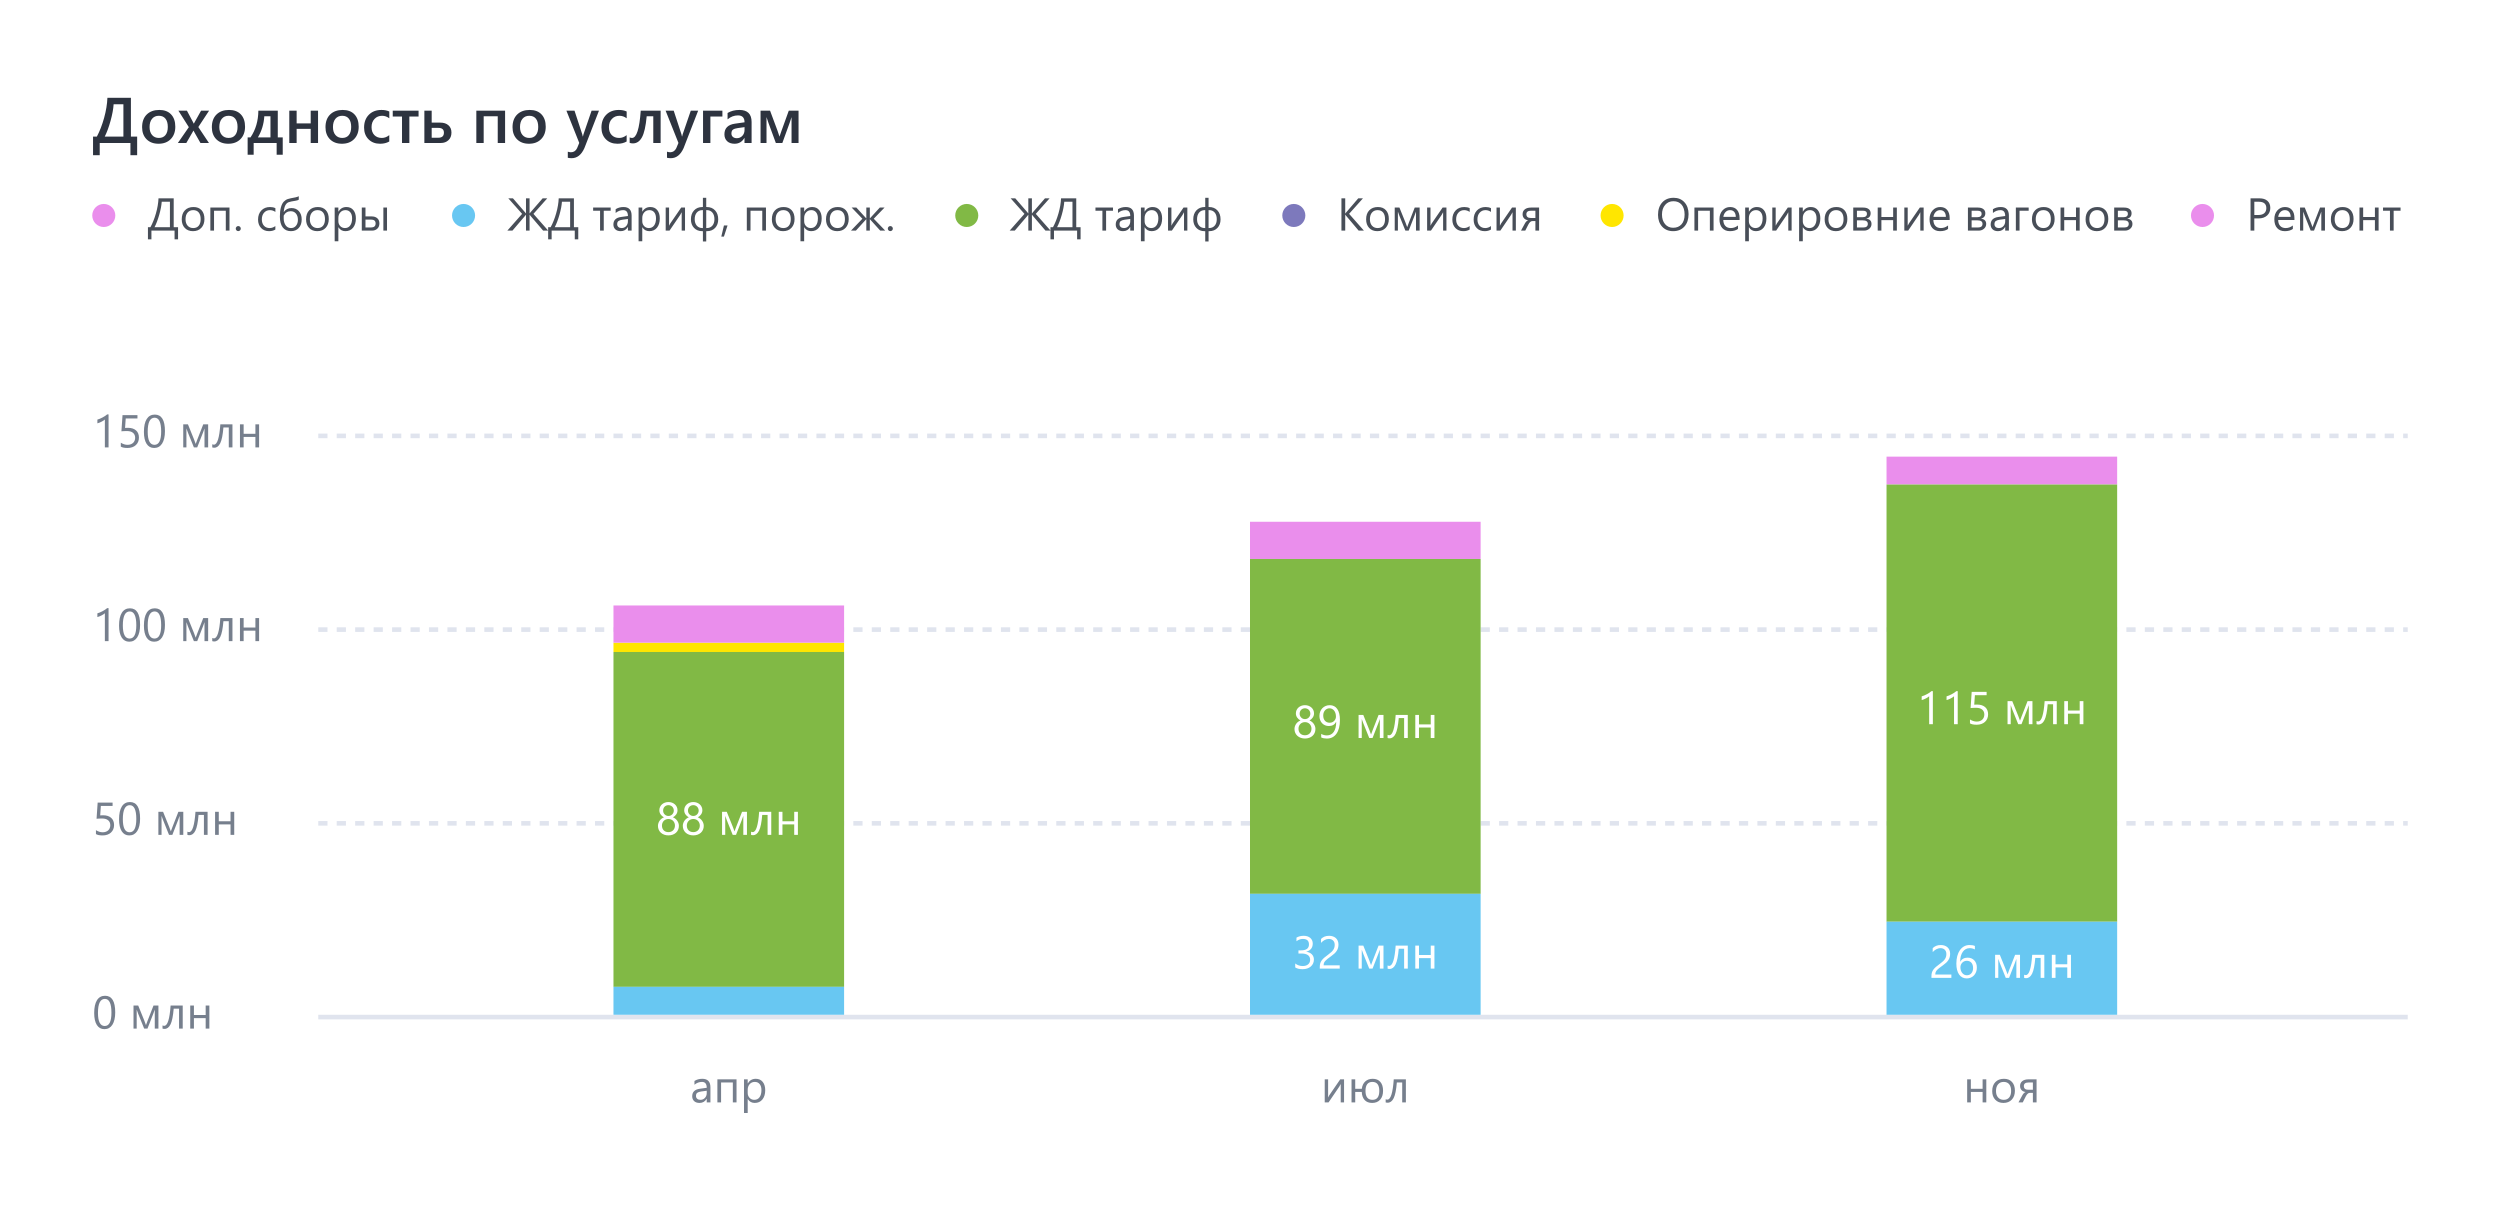 <?xml version="1.0" encoding="UTF-8"?> <svg xmlns="http://www.w3.org/2000/svg" width="542" height="262" viewBox="0 0 542 262" fill="none"> <rect width="542" height="262" fill="white"></rect> <path d="M29.734 33.645L28.278 33.645L28.278 31L21.62 31L21.62 33.645L20.171 33.645L20.171 29.619L20.998 29.619C21.613 28.466 22.135 27.122 22.564 25.586C22.992 24.046 23.233 22.583 23.288 21.197L28.381 21.197L28.381 29.619L29.734 29.619L29.734 33.645ZM26.754 29.619L26.754 22.599L24.635 22.599C24.571 23.619 24.35 24.816 23.972 26.188C23.593 27.559 23.172 28.703 22.707 29.619L26.754 29.619ZM34.362 31.164C33.282 31.164 32.419 30.838 31.771 30.186C31.129 29.53 30.808 28.662 30.808 27.582C30.808 26.406 31.143 25.488 31.812 24.827C32.487 24.166 33.394 23.836 34.533 23.836C35.627 23.836 36.479 24.157 37.09 24.8C37.7 25.442 38.006 26.333 38.006 27.473C38.006 28.589 37.675 29.485 37.015 30.159C36.358 30.829 35.474 31.164 34.362 31.164ZM34.438 25.101C33.818 25.101 33.328 25.317 32.968 25.75C32.608 26.183 32.428 26.78 32.428 27.541C32.428 28.275 32.61 28.854 32.975 29.277C33.339 29.697 33.827 29.906 34.438 29.906C35.062 29.906 35.54 29.699 35.873 29.284C36.21 28.869 36.379 28.279 36.379 27.514C36.379 26.744 36.21 26.149 35.873 25.73C35.54 25.31 35.062 25.101 34.438 25.101ZM45.327 24L42.996 27.541L45.3 31L43.461 31L42.23 28.833C42.153 28.701 42.062 28.532 41.957 28.327L41.93 28.327C41.911 28.368 41.816 28.537 41.643 28.833L40.392 31L38.56 31L40.938 27.568L38.683 24L40.528 24L41.738 26.276C41.829 26.445 41.918 26.618 42.005 26.796L42.025 26.796L43.591 24L45.327 24ZM49.483 31.164C48.403 31.164 47.54 30.838 46.893 30.186C46.25 29.53 45.929 28.662 45.929 27.582C45.929 26.406 46.264 25.488 46.934 24.827C47.608 24.166 48.515 23.836 49.654 23.836C50.748 23.836 51.6 24.157 52.211 24.8C52.822 25.442 53.127 26.333 53.127 27.473C53.127 28.589 52.797 29.485 52.136 30.159C51.48 30.829 50.595 31.164 49.483 31.164ZM49.559 25.101C48.939 25.101 48.449 25.317 48.089 25.75C47.729 26.183 47.549 26.78 47.549 27.541C47.549 28.275 47.731 28.854 48.096 29.277C48.46 29.697 48.948 29.906 49.559 29.906C50.183 29.906 50.661 29.699 50.994 29.284C51.331 28.869 51.5 28.279 51.5 27.514C51.5 26.744 51.331 26.149 50.994 25.73C50.661 25.31 50.183 25.101 49.559 25.101ZM61.296 33.55L59.977 33.55L59.977 31L54.993 31L54.993 33.55L53.688 33.55L53.688 29.79L54.31 29.79C55.426 28.14 55.993 26.21 56.012 24L60.223 24L60.223 29.79L61.296 29.79L61.296 33.55ZM58.637 29.79L58.637 25.203L57.304 25.203C57.194 26.898 56.73 28.427 55.909 29.79L58.637 29.79ZM68.952 31L67.359 31L67.359 27.938L64.311 27.938L64.311 31L62.718 31L62.718 24L64.311 24L64.311 26.748L67.359 26.748L67.359 24L68.952 24L68.952 31ZM74.12 31.164C73.04 31.164 72.176 30.838 71.529 30.186C70.887 29.53 70.565 28.662 70.565 27.582C70.565 26.406 70.9 25.488 71.57 24.827C72.245 24.166 73.152 23.836 74.291 23.836C75.385 23.836 76.237 24.157 76.848 24.8C77.458 25.442 77.764 26.333 77.764 27.473C77.764 28.589 77.433 29.485 76.772 30.159C76.116 30.829 75.232 31.164 74.12 31.164ZM74.195 25.101C73.576 25.101 73.086 25.317 72.726 25.75C72.366 26.183 72.186 26.78 72.186 27.541C72.186 28.275 72.368 28.854 72.732 29.277C73.097 29.697 73.585 29.906 74.195 29.906C74.82 29.906 75.298 29.699 75.631 29.284C75.968 28.869 76.137 28.279 76.137 27.514C76.137 26.744 75.968 26.149 75.631 25.73C75.298 25.31 74.82 25.101 74.195 25.101ZM84.394 30.679C83.834 31.002 83.171 31.164 82.405 31.164C81.366 31.164 80.528 30.84 79.89 30.193C79.252 29.542 78.933 28.699 78.933 27.664C78.933 26.511 79.274 25.586 79.958 24.889C80.646 24.187 81.564 23.836 82.713 23.836C83.351 23.836 83.914 23.948 84.401 24.171L84.401 25.648C83.914 25.283 83.394 25.101 82.843 25.101C82.173 25.101 81.624 25.328 81.195 25.784C80.767 26.235 80.553 26.828 80.553 27.561C80.553 28.286 80.753 28.858 81.154 29.277C81.56 29.697 82.102 29.906 82.781 29.906C83.351 29.906 83.889 29.703 84.394 29.298L84.394 30.679ZM90.745 25.265L88.749 25.265L88.749 31L87.156 31L87.156 25.265L85.147 25.265L85.147 24L90.745 24L90.745 25.265ZM92.003 31L92.003 24L93.589 24L93.589 26.584L95.455 26.584C96.198 26.584 96.786 26.775 97.219 27.158C97.656 27.537 97.875 28.065 97.875 28.744C97.875 29.441 97.656 29.993 97.219 30.398C96.786 30.799 96.237 31 95.571 31L92.003 31ZM93.589 27.726L93.589 29.858L95.038 29.858C95.84 29.858 96.241 29.491 96.241 28.758C96.241 28.07 95.836 27.726 95.024 27.726L93.589 27.726ZM109.503 31L107.91 31L107.91 25.21L104.861 25.21L104.861 31L103.269 31L103.269 24L109.503 24L109.503 31ZM114.671 31.164C113.591 31.164 112.727 30.838 112.08 30.186C111.437 29.53 111.116 28.662 111.116 27.582C111.116 26.406 111.451 25.488 112.121 24.827C112.796 24.166 113.702 23.836 114.842 23.836C115.936 23.836 116.788 24.157 117.398 24.8C118.009 25.442 118.314 26.333 118.314 27.473C118.314 28.589 117.984 29.485 117.323 30.159C116.667 30.829 115.783 31.164 114.671 31.164ZM114.746 25.101C114.126 25.101 113.636 25.317 113.276 25.75C112.916 26.183 112.736 26.78 112.736 27.541C112.736 28.275 112.919 28.854 113.283 29.277C113.648 29.697 114.135 29.906 114.746 29.906C115.37 29.906 115.849 29.699 116.182 29.284C116.519 28.869 116.687 28.279 116.687 27.514C116.687 26.744 116.519 26.149 116.182 25.73C115.849 25.31 115.37 25.101 114.746 25.101ZM129.854 24L126.695 32.121C126.039 33.57 125.118 34.295 123.934 34.295C123.601 34.295 123.323 34.265 123.1 34.206L123.1 32.887C123.35 32.969 123.578 33.01 123.783 33.01C124.376 33.01 124.818 32.718 125.109 32.135L125.581 30.986L122.799 24L124.556 24L126.224 29.086C126.242 29.15 126.283 29.318 126.347 29.592L126.381 29.592C126.404 29.487 126.445 29.323 126.504 29.1L128.254 24L129.854 24ZM135.855 30.679C135.295 31.002 134.632 31.164 133.866 31.164C132.827 31.164 131.989 30.84 131.351 30.193C130.713 29.542 130.394 28.699 130.394 27.664C130.394 26.511 130.735 25.586 131.419 24.889C132.107 24.187 133.025 23.836 134.174 23.836C134.812 23.836 135.375 23.948 135.862 24.171L135.862 25.648C135.375 25.283 134.855 25.101 134.304 25.101C133.634 25.101 133.085 25.328 132.656 25.784C132.228 26.235 132.014 26.828 132.014 27.561C132.014 28.286 132.214 28.858 132.615 29.277C133.021 29.697 133.563 29.906 134.242 29.906C134.812 29.906 135.35 29.703 135.855 29.298L135.855 30.679ZM143.225 31L141.632 31L141.632 25.21L140.203 25.21C140.003 27.375 139.659 28.897 139.171 29.776C138.688 30.651 138.036 31.089 137.216 31.089C136.942 31.089 136.708 31.05 136.512 30.973L136.512 29.79C136.671 29.867 136.842 29.906 137.024 29.906C138.004 29.906 138.633 27.938 138.911 24L143.225 24L143.225 31ZM151.359 24L148.201 32.121C147.545 33.57 146.624 34.295 145.439 34.295C145.107 34.295 144.829 34.265 144.605 34.206L144.605 32.887C144.856 32.969 145.084 33.01 145.289 33.01C145.882 33.01 146.324 32.718 146.615 32.135L147.087 30.986L144.305 24L146.062 24L147.729 29.086C147.748 29.15 147.789 29.318 147.853 29.592L147.887 29.592C147.91 29.487 147.951 29.323 148.01 29.1L149.76 24L151.359 24ZM156.616 25.265L154.012 25.265L154.012 31L152.419 31L152.419 24L156.616 24L156.616 25.265ZM162.946 31L161.408 31L161.408 29.906L161.381 29.906C160.898 30.745 160.189 31.164 159.255 31.164C158.567 31.164 158.027 30.977 157.635 30.604C157.247 30.23 157.054 29.735 157.054 29.12C157.054 27.799 157.815 27.028 159.337 26.81L161.415 26.516C161.415 25.518 160.941 25.019 159.993 25.019C159.159 25.019 158.407 25.306 157.737 25.88L157.737 24.492C158.476 24.055 159.328 23.836 160.294 23.836C162.062 23.836 162.946 24.706 162.946 26.447L162.946 31ZM161.415 27.561L159.945 27.767C159.49 27.826 159.146 27.938 158.913 28.102C158.685 28.261 158.571 28.544 158.571 28.949C158.571 29.245 158.676 29.489 158.886 29.681C159.1 29.867 159.385 29.961 159.74 29.961C160.223 29.961 160.622 29.792 160.937 29.455C161.256 29.113 161.415 28.685 161.415 28.17L161.415 27.561ZM173.125 31L171.607 31L171.607 25.395C171.516 25.677 171.377 26.094 171.19 26.645L169.611 31L168.203 31L166.597 26.632C166.51 26.395 166.371 25.978 166.18 25.381L166.18 31L164.888 31L164.888 24L166.952 24L168.559 28.32C168.673 28.635 168.818 29.07 168.996 29.626L169.434 28.348L171.006 24L173.125 24L173.125 31Z" fill="#2D333F"></path> <line x1="69" y1="220.5" x2="522" y2="220.5" stroke="#E0E4EE"></line> <line x1="69" y1="136.5" x2="522" y2="136.5" stroke="#E0E4EE" stroke-dasharray="2 2"></line> <line x1="69" y1="178.5" x2="522" y2="178.5" stroke="#E0E4EE" stroke-dasharray="2 2"></line> <line x1="69" y1="94.5" x2="522" y2="94.5" stroke="#E0E4EE" stroke-dasharray="2 2"></line> <path d="M24.98 219.47C24.98 220.056 24.927 220.575 24.819 221.027C24.715 221.48 24.562 221.862 24.36 222.175C24.162 222.484 23.916 222.72 23.623 222.883C23.333 223.042 23.003 223.122 22.632 223.122C22.28 223.122 21.966 223.046 21.689 222.893C21.416 222.736 21.185 222.51 20.996 222.214C20.807 221.918 20.664 221.555 20.566 221.125C20.469 220.692 20.42 220.197 20.42 219.641C20.42 219.029 20.47 218.488 20.571 218.02C20.675 217.551 20.827 217.159 21.025 216.843C21.224 216.524 21.47 216.285 21.763 216.125C22.059 215.962 22.398 215.881 22.778 215.881C24.246 215.881 24.98 217.077 24.98 219.47ZM24.16 219.548C24.16 217.556 23.686 216.56 22.739 216.56C21.74 216.56 21.24 217.574 21.24 219.602C21.24 221.493 21.73 222.438 22.71 222.438C23.677 222.438 24.16 221.475 24.16 219.548ZM34.346 223L33.555 223L33.555 218.879C33.483 219.087 33.372 219.393 33.223 219.797L31.973 223L31.255 223L29.966 219.797C29.898 219.624 29.787 219.318 29.634 218.879L29.634 223L28.945 223L28.945 218L29.966 218L31.284 221.262C31.379 221.499 31.499 221.828 31.645 222.248L32.002 221.281L33.281 218L34.346 218L34.346 223ZM39.614 223L38.818 223L38.818 218.679L37.656 218.679C37.523 220.297 37.293 221.433 36.968 222.087C36.645 222.741 36.211 223.068 35.664 223.068C35.498 223.068 35.355 223.046 35.234 223L35.234 222.312C35.348 222.37 35.472 222.399 35.605 222.399C36.322 222.399 36.782 220.933 36.987 218L39.614 218L39.614 223ZM45.391 223L44.59 223L44.59 220.729L42.041 220.729L42.041 223L41.24 223L41.24 218L42.041 218L42.041 220.051L44.59 220.051L44.59 218L45.391 218L45.391 223Z" fill="#767F8D"></path> <path d="M23.535 139L22.734 139L22.734 132.95C22.672 133.012 22.581 133.084 22.461 133.165C22.344 133.243 22.21 133.321 22.061 133.399C21.914 133.478 21.758 133.551 21.592 133.619C21.429 133.688 21.27 133.741 21.113 133.78L21.113 132.97C21.289 132.921 21.475 132.856 21.67 132.774C21.869 132.69 22.062 132.597 22.251 132.496C22.443 132.392 22.624 132.285 22.793 132.174C22.962 132.06 23.109 131.949 23.232 131.842L23.535 131.842L23.535 139ZM30.371 135.47C30.371 136.056 30.317 136.575 30.21 137.027C30.106 137.48 29.953 137.862 29.751 138.175C29.552 138.484 29.307 138.72 29.014 138.883C28.724 139.042 28.394 139.122 28.023 139.122C27.671 139.122 27.357 139.046 27.08 138.893C26.807 138.736 26.576 138.51 26.387 138.214C26.198 137.918 26.055 137.555 25.957 137.125C25.859 136.692 25.811 136.197 25.811 135.641C25.811 135.029 25.861 134.488 25.962 134.02C26.066 133.551 26.217 133.159 26.416 132.843C26.615 132.524 26.86 132.285 27.153 132.125C27.45 131.962 27.788 131.881 28.169 131.881C29.637 131.881 30.371 133.077 30.371 135.47ZM29.551 135.548C29.551 133.556 29.077 132.56 28.13 132.56C27.131 132.56 26.631 133.574 26.631 135.602C26.631 137.493 27.121 138.438 28.101 138.438C29.067 138.438 29.551 137.475 29.551 135.548ZM35.762 135.47C35.762 136.056 35.708 136.575 35.601 137.027C35.496 137.48 35.343 137.862 35.142 138.175C34.943 138.484 34.697 138.72 34.404 138.883C34.115 139.042 33.784 139.122 33.413 139.122C33.062 139.122 32.747 139.046 32.471 138.893C32.197 138.736 31.966 138.51 31.777 138.214C31.588 137.918 31.445 137.555 31.348 137.125C31.25 136.692 31.201 136.197 31.201 135.641C31.201 135.029 31.252 134.488 31.352 134.02C31.457 133.551 31.608 133.159 31.807 132.843C32.005 132.524 32.251 132.285 32.544 132.125C32.84 131.962 33.179 131.881 33.56 131.881C35.028 131.881 35.762 133.077 35.762 135.47ZM34.941 135.548C34.941 133.556 34.468 132.56 33.52 132.56C32.521 132.56 32.022 133.574 32.022 135.602C32.022 137.493 32.511 138.438 33.491 138.438C34.458 138.438 34.941 137.475 34.941 135.548ZM45.127 139L44.336 139L44.336 134.879C44.264 135.087 44.154 135.393 44.004 135.797L42.754 139L42.036 139L40.747 135.797C40.679 135.624 40.568 135.318 40.415 134.879L40.415 139L39.727 139L39.727 134L40.747 134L42.065 137.262C42.16 137.499 42.28 137.828 42.427 138.248L42.783 137.281L44.062 134L45.127 134L45.127 139ZM50.395 139L49.6 139L49.6 134.679L48.438 134.679C48.304 136.297 48.075 137.433 47.749 138.087C47.427 138.741 46.992 139.068 46.445 139.068C46.279 139.068 46.136 139.046 46.016 139L46.016 138.312C46.13 138.37 46.253 138.399 46.387 138.399C47.103 138.399 47.563 136.933 47.769 134L50.395 134L50.395 139ZM56.172 139L55.371 139L55.371 136.729L52.822 136.729L52.822 139L52.022 139L52.022 134L52.822 134L52.822 136.051L55.371 136.051L55.371 134L56.172 134L56.172 139Z" fill="#767F8D"></path> <path d="M24.731 178.861C24.731 179.203 24.673 179.512 24.556 179.789C24.439 180.066 24.271 180.303 24.053 180.502C23.838 180.701 23.578 180.854 23.271 180.961C22.965 181.068 22.625 181.122 22.251 181.122C21.6 181.122 21.116 181.024 20.801 180.829L20.801 179.979C21.276 180.285 21.763 180.438 22.261 180.438C22.515 180.438 22.742 180.401 22.944 180.326C23.149 180.251 23.324 180.147 23.467 180.014C23.61 179.88 23.719 179.719 23.794 179.53C23.872 179.341 23.911 179.135 23.911 178.91C23.911 178.454 23.758 178.098 23.452 177.841C23.146 177.58 22.702 177.45 22.119 177.45C22.025 177.45 21.925 177.452 21.821 177.455C21.717 177.458 21.613 177.463 21.509 177.47C21.405 177.473 21.302 177.478 21.201 177.484C21.104 177.491 21.014 177.499 20.933 177.509L21.172 173.998L24.409 173.998L24.409 174.721L21.865 174.721L21.724 176.776C21.828 176.77 21.939 176.765 22.056 176.762C22.173 176.755 22.277 176.752 22.368 176.752C22.739 176.752 23.071 176.801 23.364 176.898C23.657 176.996 23.905 177.136 24.106 177.318C24.311 177.497 24.466 177.719 24.57 177.982C24.678 178.243 24.731 178.536 24.731 178.861ZM30.371 177.47C30.371 178.056 30.317 178.575 30.21 179.027C30.106 179.48 29.953 179.862 29.751 180.175C29.552 180.484 29.307 180.72 29.014 180.883C28.724 181.042 28.394 181.122 28.023 181.122C27.671 181.122 27.357 181.046 27.08 180.893C26.807 180.736 26.576 180.51 26.387 180.214C26.198 179.918 26.055 179.555 25.957 179.125C25.859 178.692 25.811 178.197 25.811 177.641C25.811 177.029 25.861 176.488 25.962 176.02C26.066 175.551 26.217 175.159 26.416 174.843C26.615 174.524 26.86 174.285 27.153 174.125C27.45 173.962 27.788 173.881 28.169 173.881C29.637 173.881 30.371 175.077 30.371 177.47ZM29.551 177.548C29.551 175.556 29.077 174.56 28.13 174.56C27.131 174.56 26.631 175.574 26.631 177.602C26.631 179.493 27.121 180.438 28.101 180.438C29.067 180.438 29.551 179.475 29.551 177.548ZM39.736 181L38.945 181L38.945 176.879C38.874 177.087 38.763 177.393 38.613 177.797L37.363 181L36.645 181L35.356 177.797C35.288 177.624 35.177 177.318 35.024 176.879L35.024 181L34.336 181L34.336 176L35.356 176L36.675 179.262C36.769 179.499 36.89 179.828 37.036 180.248L37.393 179.281L38.672 176L39.736 176L39.736 181ZM45.005 181L44.209 181L44.209 176.679L43.047 176.679C42.913 178.297 42.684 179.433 42.358 180.087C42.036 180.741 41.602 181.068 41.055 181.068C40.889 181.068 40.745 181.046 40.625 181L40.625 180.312C40.739 180.37 40.863 180.399 40.996 180.399C41.712 180.399 42.173 178.933 42.378 176L45.005 176L45.005 181ZM50.781 181L49.98 181L49.98 178.729L47.432 178.729L47.432 181L46.631 181L46.631 176L47.432 176L47.432 178.051L49.98 178.051L49.98 176L50.781 176L50.781 181Z" fill="#767F8D"></path> <path d="M23.535 97L22.734 97L22.734 90.95C22.672 91.012 22.581 91.084 22.461 91.165C22.344 91.243 22.21 91.321 22.061 91.399C21.914 91.478 21.758 91.551 21.592 91.619C21.429 91.688 21.27 91.741 21.113 91.78L21.113 90.97C21.289 90.921 21.475 90.856 21.67 90.774C21.869 90.69 22.062 90.597 22.251 90.496C22.443 90.392 22.624 90.284 22.793 90.174C22.962 90.06 23.109 89.949 23.232 89.842L23.535 89.842L23.535 97ZM30.122 94.861C30.122 95.203 30.064 95.512 29.946 95.789C29.829 96.066 29.662 96.303 29.443 96.502C29.229 96.701 28.968 96.853 28.662 96.961C28.356 97.068 28.016 97.122 27.642 97.122C26.991 97.122 26.507 97.024 26.191 96.829L26.191 95.98C26.667 96.285 27.153 96.439 27.651 96.439C27.905 96.439 28.133 96.401 28.335 96.326C28.54 96.251 28.714 96.147 28.857 96.014C29.001 95.88 29.11 95.719 29.185 95.53C29.263 95.341 29.302 95.135 29.302 94.91C29.302 94.454 29.149 94.098 28.843 93.841C28.537 93.58 28.092 93.45 27.51 93.45C27.415 93.45 27.316 93.452 27.212 93.455C27.108 93.458 27.004 93.463 26.899 93.47C26.795 93.473 26.693 93.478 26.592 93.484C26.494 93.491 26.405 93.499 26.323 93.509L26.562 89.998L29.8 89.998L29.8 90.721L27.256 90.721L27.114 92.776C27.218 92.77 27.329 92.765 27.446 92.762C27.564 92.755 27.668 92.752 27.759 92.752C28.13 92.752 28.462 92.801 28.755 92.898C29.048 92.996 29.295 93.136 29.497 93.318C29.702 93.497 29.857 93.719 29.961 93.982C30.068 94.243 30.122 94.536 30.122 94.861ZM35.762 93.47C35.762 94.056 35.708 94.575 35.601 95.027C35.496 95.48 35.343 95.862 35.142 96.175C34.943 96.484 34.697 96.72 34.404 96.883C34.115 97.042 33.784 97.122 33.413 97.122C33.062 97.122 32.747 97.046 32.471 96.893C32.197 96.736 31.966 96.51 31.777 96.214C31.588 95.918 31.445 95.555 31.348 95.125C31.25 94.692 31.201 94.197 31.201 93.641C31.201 93.029 31.252 92.488 31.352 92.019C31.457 91.551 31.608 91.159 31.807 90.843C32.005 90.524 32.251 90.284 32.544 90.125C32.84 89.962 33.179 89.881 33.56 89.881C35.028 89.881 35.762 91.077 35.762 93.47ZM34.941 93.548C34.941 91.556 34.468 90.56 33.52 90.56C32.521 90.56 32.022 91.574 32.022 93.602C32.022 95.493 32.511 96.439 33.491 96.439C34.458 96.439 34.941 95.475 34.941 93.548ZM45.127 97L44.336 97L44.336 92.879C44.264 93.087 44.154 93.393 44.004 93.797L42.754 97L42.036 97L40.747 93.797C40.679 93.624 40.568 93.318 40.415 92.879L40.415 97L39.727 97L39.727 92L40.747 92L42.065 95.262C42.16 95.499 42.28 95.828 42.427 96.248L42.783 95.281L44.062 92L45.127 92L45.127 97ZM50.395 97L49.6 97L49.6 92.679L48.438 92.679C48.304 94.296 48.075 95.433 47.749 96.087C47.427 96.741 46.992 97.068 46.445 97.068C46.279 97.068 46.136 97.046 46.016 97L46.016 96.311C46.13 96.37 46.253 96.399 46.387 96.399C47.103 96.399 47.563 94.933 47.769 92L50.395 92L50.395 97ZM56.172 97L55.371 97L55.371 94.73L52.822 94.73L52.822 97L52.022 97L52.022 92L52.822 92L52.822 94.051L55.371 94.051L55.371 92L56.172 92L56.172 97Z" fill="#767F8D"></path> <path d="M154.021 239L153.22 239L153.22 238.219L153.2 238.219C152.852 238.818 152.339 239.117 151.662 239.117C151.164 239.117 150.773 238.985 150.49 238.722C150.21 238.458 150.07 238.108 150.07 237.672C150.07 236.738 150.62 236.194 151.721 236.041L153.22 235.831C153.22 234.981 152.876 234.557 152.189 234.557C151.587 234.557 151.044 234.762 150.559 235.172L150.559 234.352C151.05 234.039 151.617 233.883 152.258 233.883C153.433 233.883 154.021 234.505 154.021 235.748L154.021 239ZM153.22 236.471L152.014 236.637C151.643 236.689 151.363 236.782 151.174 236.915C150.985 237.045 150.891 237.278 150.891 237.613C150.891 237.857 150.977 238.058 151.149 238.214C151.325 238.367 151.558 238.443 151.848 238.443C152.245 238.443 152.572 238.305 152.829 238.028C153.09 237.748 153.22 237.395 153.22 236.969L153.22 236.471ZM159.68 239L158.879 239L158.879 234.684L156.33 234.684L156.33 239L155.529 239L155.529 234L159.68 234L159.68 239ZM162.121 238.277L162.102 238.277L162.102 241.3L161.301 241.3L161.301 234L162.102 234L162.102 234.879L162.121 234.879C162.515 234.215 163.091 233.883 163.85 233.883C164.494 233.883 164.997 234.107 165.358 234.557C165.72 235.003 165.9 235.602 165.9 236.354C165.9 237.19 165.697 237.861 165.29 238.365C164.883 238.867 164.326 239.117 163.62 239.117C162.972 239.117 162.473 238.837 162.121 238.277ZM162.102 236.261L162.102 236.959C162.102 237.372 162.235 237.724 162.502 238.014C162.772 238.3 163.114 238.443 163.527 238.443C164.012 238.443 164.392 238.258 164.665 237.887C164.942 237.516 165.08 237 165.08 236.339C165.08 235.782 164.951 235.346 164.694 235.03C164.437 234.715 164.089 234.557 163.649 234.557C163.184 234.557 162.81 234.719 162.526 235.045C162.243 235.367 162.102 235.772 162.102 236.261Z" fill="#767F8D"></path> <path d="M291.391 239L290.668 239L290.668 235.011C290.596 235.151 290.487 235.348 290.341 235.602L288.031 239L287.201 239L287.201 234L287.934 234L287.934 237.94C287.973 237.846 288.057 237.685 288.187 237.457L290.561 234L291.391 234L291.391 239ZM295.229 236.729L293.812 236.729L293.812 239L293.012 239L293.012 234L293.812 234L293.812 236.051L295.238 236.051C295.323 235.367 295.574 234.835 295.99 234.454C296.41 234.073 296.947 233.883 297.602 233.883C298.314 233.883 298.866 234.107 299.257 234.557C299.651 235.006 299.848 235.647 299.848 236.48C299.848 237.291 299.638 237.934 299.218 238.409C298.798 238.881 298.22 239.117 297.484 239.117C296.791 239.117 296.249 238.909 295.858 238.492C295.471 238.072 295.261 237.485 295.229 236.729ZM297.533 234.557C296.537 234.557 296.039 235.208 296.039 236.51C296.039 237.799 296.544 238.443 297.553 238.443C298.539 238.443 299.032 237.799 299.032 236.51C299.032 235.208 298.533 234.557 297.533 234.557ZM304.794 239L303.998 239L303.998 234.679L302.836 234.679C302.702 236.297 302.473 237.433 302.147 238.087C301.825 238.741 301.391 239.068 300.844 239.068C300.678 239.068 300.535 239.046 300.414 239L300.414 238.312C300.528 238.37 300.652 238.399 300.785 238.399C301.501 238.399 301.962 236.933 302.167 234L304.794 234L304.794 239Z" fill="#767F8D"></path> <path d="M430.631 239L429.83 239L429.83 236.729L427.281 236.729L427.281 239L426.48 239L426.48 234L427.281 234L427.281 236.051L429.83 236.051L429.83 234L430.631 234L430.631 239ZM434.342 239.117C433.603 239.117 433.012 238.884 432.569 238.419C432.13 237.95 431.91 237.33 431.91 236.559C431.91 235.719 432.14 235.063 432.599 234.591C433.058 234.119 433.678 233.883 434.459 233.883C435.204 233.883 435.785 234.112 436.202 234.571C436.622 235.03 436.832 235.667 436.832 236.48C436.832 237.278 436.606 237.918 436.153 238.399C435.704 238.878 435.1 239.117 434.342 239.117ZM434.4 234.557C433.886 234.557 433.479 234.732 433.18 235.084C432.88 235.432 432.73 235.914 432.73 236.529C432.73 237.122 432.882 237.589 433.185 237.931C433.487 238.272 433.893 238.443 434.4 238.443C434.918 238.443 435.315 238.276 435.592 237.94C435.872 237.605 436.012 237.128 436.012 236.51C436.012 235.885 435.872 235.403 435.592 235.064C435.315 234.726 434.918 234.557 434.4 234.557ZM441.529 239L440.729 239L440.729 236.93L440.06 236.93C439.737 236.93 439.444 237.19 439.181 237.711L438.531 239L437.604 239L438.443 237.457C438.639 237.099 438.875 236.863 439.151 236.749C438.761 236.697 438.463 236.554 438.258 236.319C438.053 236.085 437.95 235.792 437.95 235.44C437.95 234.998 438.11 234.648 438.429 234.391C438.751 234.13 439.202 234 439.781 234L441.529 234L441.529 239ZM440.729 236.261L440.729 234.684L439.781 234.684C439.107 234.684 438.771 234.939 438.771 235.45C438.771 235.991 439.098 236.261 439.752 236.261L440.729 236.261Z" fill="#767F8D"></path> <path d="M38.602 51.88L37.845 51.88L37.845 50L32.83 50L32.83 51.88L32.073 51.88L32.073 49.258L32.615 49.258C33.084 48.402 33.481 47.402 33.807 46.26C34.135 45.114 34.321 44.027 34.363 42.998L37.659 42.998L37.659 49.258L38.602 49.258L38.602 51.88ZM36.839 49.258L36.839 43.74L35.062 43.74C35.009 44.544 34.83 45.485 34.524 46.562C34.218 47.64 33.878 48.538 33.504 49.258L36.839 49.258ZM41.834 50.117C41.095 50.117 40.504 49.884 40.062 49.419C39.622 48.95 39.402 48.33 39.402 47.559C39.402 46.719 39.632 46.063 40.091 45.591C40.55 45.119 41.17 44.883 41.951 44.883C42.697 44.883 43.278 45.112 43.694 45.571C44.114 46.03 44.324 46.667 44.324 47.48C44.324 48.278 44.098 48.918 43.645 49.399C43.196 49.878 42.592 50.117 41.834 50.117ZM41.893 45.557C41.378 45.557 40.971 45.732 40.672 46.084C40.372 46.432 40.223 46.914 40.223 47.529C40.223 48.122 40.374 48.589 40.677 48.931C40.98 49.273 41.385 49.443 41.893 49.443C42.41 49.443 42.807 49.276 43.084 48.94C43.364 48.605 43.504 48.128 43.504 47.51C43.504 46.885 43.364 46.403 43.084 46.065C42.807 45.726 42.41 45.557 41.893 45.557ZM49.754 50L48.953 50L48.953 45.684L46.404 45.684L46.404 50L45.603 50L45.603 45L49.754 45L49.754 50ZM51.653 50.107C51.504 50.107 51.375 50.054 51.268 49.946C51.163 49.839 51.111 49.71 51.111 49.56C51.111 49.411 51.163 49.282 51.268 49.175C51.375 49.064 51.504 49.009 51.653 49.009C51.806 49.009 51.937 49.064 52.044 49.175C52.151 49.282 52.205 49.411 52.205 49.56C52.205 49.71 52.151 49.839 52.044 49.946C51.937 50.054 51.806 50.107 51.653 50.107ZM59.695 49.77C59.311 50.002 58.855 50.117 58.328 50.117C57.615 50.117 57.039 49.886 56.6 49.424C56.163 48.958 55.945 48.356 55.945 47.617C55.945 46.794 56.181 46.133 56.653 45.635C57.125 45.133 57.755 44.883 58.543 44.883C58.982 44.883 59.37 44.964 59.705 45.127L59.705 45.947C59.334 45.687 58.937 45.557 58.514 45.557C58.003 45.557 57.583 45.741 57.254 46.108C56.928 46.473 56.766 46.953 56.766 47.549C56.766 48.135 56.919 48.597 57.225 48.935C57.534 49.274 57.947 49.443 58.465 49.443C58.901 49.443 59.311 49.298 59.695 49.009L59.695 49.77ZM64.773 42.539L64.773 43.291C64.64 43.389 64.425 43.462 64.129 43.511C63.397 43.621 62.884 43.729 62.591 43.833C62.301 43.934 62.062 44.152 61.873 44.487C61.688 44.823 61.569 45.312 61.517 45.957L61.536 45.957C61.927 45.391 62.483 45.107 63.206 45.107C63.867 45.107 64.399 45.334 64.803 45.786C65.206 46.239 65.408 46.836 65.408 47.578C65.408 48.343 65.197 48.958 64.773 49.424C64.353 49.886 63.787 50.117 63.074 50.117C62.306 50.117 61.714 49.845 61.297 49.302C60.883 48.755 60.677 47.975 60.677 46.963C60.677 46.175 60.752 45.508 60.901 44.961C61.051 44.411 61.258 43.997 61.522 43.721C61.788 43.444 62.083 43.254 62.405 43.149C62.731 43.045 63.287 42.923 64.075 42.783C64.388 42.712 64.62 42.63 64.773 42.539ZM61.507 46.748L61.507 47.441C61.51 47.702 61.549 47.957 61.624 48.208C61.699 48.459 61.806 48.68 61.946 48.872C62.086 49.064 62.251 49.207 62.44 49.302C62.632 49.396 62.85 49.443 63.094 49.443C63.54 49.443 63.899 49.277 64.173 48.945C64.45 48.61 64.588 48.182 64.588 47.661C64.588 47.088 64.446 46.634 64.163 46.299C63.883 45.96 63.504 45.791 63.025 45.791C62.355 45.791 61.849 46.11 61.507 46.748ZM68.787 50.117C68.048 50.117 67.457 49.884 67.015 49.419C66.575 48.95 66.356 48.33 66.356 47.559C66.356 46.719 66.585 46.063 67.044 45.591C67.503 45.119 68.123 44.883 68.904 44.883C69.65 44.883 70.231 45.112 70.647 45.571C71.067 46.03 71.277 46.667 71.277 47.48C71.277 48.278 71.051 48.918 70.599 49.399C70.149 49.878 69.546 50.117 68.787 50.117ZM68.846 45.557C68.331 45.557 67.924 45.732 67.625 46.084C67.326 46.432 67.176 46.914 67.176 47.529C67.176 48.122 67.327 48.589 67.63 48.931C67.933 49.273 68.338 49.443 68.846 49.443C69.363 49.443 69.76 49.276 70.037 48.94C70.317 48.605 70.457 48.128 70.457 47.51C70.457 46.885 70.317 46.403 70.037 46.065C69.76 45.726 69.363 45.557 68.846 45.557ZM73.377 49.277L73.357 49.277L73.357 52.3L72.557 52.3L72.557 45L73.357 45L73.357 45.879L73.377 45.879C73.771 45.215 74.347 44.883 75.106 44.883C75.75 44.883 76.253 45.107 76.614 45.557C76.976 46.003 77.156 46.602 77.156 47.353C77.156 48.19 76.953 48.861 76.546 49.365C76.139 49.867 75.582 50.117 74.876 50.117C74.228 50.117 73.728 49.837 73.377 49.277ZM73.357 47.261L73.357 47.959C73.357 48.372 73.491 48.724 73.758 49.014C74.028 49.3 74.37 49.443 74.783 49.443C75.268 49.443 75.647 49.258 75.921 48.887C76.198 48.516 76.336 48 76.336 47.339C76.336 46.782 76.207 46.346 75.95 46.03C75.693 45.715 75.345 45.557 74.905 45.557C74.44 45.557 74.065 45.719 73.782 46.045C73.499 46.367 73.357 46.773 73.357 47.261ZM83.904 50L83.113 50L83.113 45L83.904 45L83.904 50ZM78.436 50L78.436 45L79.236 45L79.236 46.919L80.584 46.919C81.095 46.919 81.5 47.052 81.8 47.319C82.103 47.586 82.254 47.959 82.254 48.438C82.254 48.919 82.103 49.3 81.8 49.58C81.497 49.86 81.115 50 80.652 50L78.436 50ZM79.236 47.607L79.236 49.316L80.438 49.316C81.102 49.316 81.434 49.023 81.434 48.438C81.434 47.884 81.098 47.607 80.428 47.607L79.236 47.607Z" fill="#484E58"></path> <circle cx="22.5" cy="46.715" r="2.5" fill="#EA8EEC"></circle> <path d="M118.854 50L117.755 50L115.016 46.797C114.937 46.706 114.877 46.624 114.835 46.553L114.811 46.553L114.811 50L114.034 50L114.034 46.553L114.015 46.553C113.966 46.634 113.906 46.715 113.834 46.797L111.095 50L109.986 50L113.194 46.367L110.201 42.998L111.207 42.998L113.834 46.03C113.906 46.112 113.966 46.191 114.015 46.27L114.034 46.27L114.034 42.998L114.811 42.998L114.811 46.27L114.835 46.27C114.877 46.198 114.937 46.118 115.016 46.03L117.643 42.998L118.644 42.998L115.65 46.367L118.854 50ZM125.367 51.88L124.61 51.88L124.61 50L119.596 50L119.596 51.88L118.839 51.88L118.839 49.258L119.381 49.258C119.85 48.402 120.247 47.402 120.572 46.26C120.901 45.114 121.087 44.027 121.129 42.998L124.425 42.998L124.425 49.258L125.367 49.258L125.367 51.88ZM123.604 49.258L123.604 43.74L121.827 43.74C121.775 44.544 121.596 45.485 121.29 46.562C120.984 47.64 120.644 48.538 120.27 49.258L123.604 49.258ZM132.394 45.684L130.895 45.684L130.895 50L130.094 50L130.094 45.684L128.59 45.684L128.59 45L132.394 45L132.394 45.684ZM136.935 50L136.134 50L136.134 49.219L136.114 49.219C135.766 49.818 135.253 50.117 134.576 50.117C134.078 50.117 133.687 49.985 133.404 49.722C133.124 49.458 132.984 49.108 132.984 48.672C132.984 47.738 133.535 47.194 134.635 47.041L136.134 46.831C136.134 45.981 135.79 45.557 135.104 45.557C134.501 45.557 133.958 45.762 133.473 46.172L133.473 45.352C133.964 45.039 134.531 44.883 135.172 44.883C136.347 44.883 136.935 45.505 136.935 46.748L136.935 50ZM136.134 47.471L134.928 47.637C134.557 47.689 134.277 47.782 134.088 47.915C133.899 48.045 133.805 48.278 133.805 48.613C133.805 48.857 133.891 49.058 134.063 49.214C134.239 49.367 134.472 49.443 134.762 49.443C135.159 49.443 135.486 49.305 135.743 49.028C136.004 48.748 136.134 48.395 136.134 47.969L136.134 47.471ZM139.264 49.277L139.244 49.277L139.244 52.3L138.443 52.3L138.443 45L139.244 45L139.244 45.879L139.264 45.879C139.658 45.215 140.234 44.883 140.992 44.883C141.637 44.883 142.14 45.107 142.501 45.557C142.862 46.003 143.043 46.602 143.043 47.353C143.043 48.19 142.84 48.861 142.433 49.365C142.026 49.867 141.469 50.117 140.763 50.117C140.115 50.117 139.615 49.837 139.264 49.277ZM139.244 47.261L139.244 47.959C139.244 48.372 139.378 48.724 139.645 49.014C139.915 49.3 140.257 49.443 140.67 49.443C141.155 49.443 141.534 49.258 141.808 48.887C142.084 48.516 142.223 48 142.223 47.339C142.223 46.782 142.094 46.346 141.837 46.03C141.58 45.715 141.231 45.557 140.792 45.557C140.326 45.557 139.952 45.719 139.669 46.045C139.386 46.367 139.244 46.773 139.244 47.261ZM148.512 50L147.789 50L147.789 46.011C147.717 46.151 147.608 46.348 147.462 46.602L145.152 50L144.322 50L144.322 45L145.055 45L145.055 48.94C145.094 48.846 145.178 48.685 145.309 48.457L147.682 45L148.512 45L148.512 50ZM153.111 50.117L153.111 52.353L152.389 52.353L152.389 50.117L152.232 50.117C151.503 50.117 150.914 49.881 150.465 49.409C150.016 48.937 149.791 48.32 149.791 47.559C149.791 46.748 150.017 46.1 150.47 45.615C150.925 45.127 151.526 44.883 152.271 44.883L152.389 44.883L152.389 42.881L153.111 42.881L153.111 44.883L153.219 44.883C153.971 44.883 154.573 45.125 155.025 45.61C155.481 46.092 155.709 46.742 155.709 47.559C155.709 48.32 155.486 48.937 155.04 49.409C154.594 49.881 154.008 50.117 153.282 50.117L153.111 50.117ZM153.111 45.557L153.111 49.443L153.219 49.443C153.727 49.443 154.132 49.273 154.435 48.931C154.737 48.586 154.889 48.118 154.889 47.529C154.889 46.911 154.739 46.427 154.439 46.079C154.143 45.731 153.744 45.557 153.243 45.557L153.111 45.557ZM152.389 49.443L152.389 45.557L152.271 45.557C151.77 45.557 151.368 45.732 151.065 46.084C150.763 46.432 150.611 46.914 150.611 47.529C150.611 48.112 150.763 48.578 151.065 48.926C151.371 49.271 151.78 49.443 152.291 49.443L152.389 49.443ZM157.73 48.887L156.949 51.289L156.378 51.289L156.949 48.887L157.73 48.887ZM166.061 50L165.26 50L165.26 45.684L162.711 45.684L162.711 50L161.91 50L161.91 45L166.061 45L166.061 50ZM169.771 50.117C169.033 50.117 168.442 49.884 167.999 49.419C167.56 48.95 167.34 48.33 167.34 47.559C167.34 46.719 167.569 46.063 168.028 45.591C168.487 45.119 169.107 44.883 169.889 44.883C170.634 44.883 171.215 45.112 171.632 45.571C172.052 46.03 172.262 46.667 172.262 47.48C172.262 48.278 172.035 48.918 171.583 49.399C171.134 49.878 170.53 50.117 169.771 50.117ZM169.83 45.557C169.316 45.557 168.909 45.732 168.609 46.084C168.31 46.432 168.16 46.914 168.16 47.529C168.16 48.122 168.312 48.589 168.614 48.931C168.917 49.273 169.322 49.443 169.83 49.443C170.348 49.443 170.745 49.276 171.021 48.94C171.301 48.605 171.441 48.128 171.441 47.51C171.441 46.885 171.301 46.403 171.021 46.065C170.745 45.726 170.348 45.557 169.83 45.557ZM174.361 49.277L174.342 49.277L174.342 52.3L173.541 52.3L173.541 45L174.342 45L174.342 45.879L174.361 45.879C174.755 45.215 175.331 44.883 176.09 44.883C176.734 44.883 177.237 45.107 177.599 45.557C177.96 46.003 178.141 46.602 178.141 47.353C178.141 48.19 177.937 48.861 177.53 49.365C177.123 49.867 176.567 50.117 175.86 50.117C175.213 50.117 174.713 49.837 174.361 49.277ZM174.342 47.261L174.342 47.959C174.342 48.372 174.475 48.724 174.742 49.014C175.012 49.3 175.354 49.443 175.768 49.443C176.253 49.443 176.632 49.258 176.905 48.887C177.182 48.516 177.32 48 177.32 47.339C177.32 46.782 177.192 46.346 176.935 46.03C176.677 45.715 176.329 45.557 175.89 45.557C175.424 45.557 175.05 45.719 174.767 46.045C174.483 46.367 174.342 46.773 174.342 47.261ZM181.51 50.117C180.771 50.117 180.18 49.884 179.737 49.419C179.298 48.95 179.078 48.33 179.078 47.559C179.078 46.719 179.308 46.063 179.767 45.591C180.226 45.119 180.846 44.883 181.627 44.883C182.372 44.883 182.953 45.112 183.37 45.571C183.79 46.03 184 46.667 184 47.48C184 48.278 183.774 48.918 183.321 49.399C182.872 49.878 182.268 50.117 181.51 50.117ZM181.568 45.557C181.054 45.557 180.647 45.732 180.348 46.084C180.048 46.432 179.898 46.914 179.898 47.529C179.898 48.122 180.05 48.589 180.353 48.931C180.655 49.273 181.061 49.443 181.568 49.443C182.086 49.443 182.483 49.276 182.76 48.94C183.04 48.605 183.18 48.128 183.18 47.51C183.18 46.885 183.04 46.403 182.76 46.065C182.483 45.726 182.086 45.557 181.568 45.557ZM191.92 50L190.836 50L188.6 47.529L188.58 47.529L188.58 50L187.818 50L187.818 47.529L187.799 47.529L185.558 50L184.488 50L186.969 47.422L184.64 45L185.66 45L187.799 47.339L187.818 47.339L187.818 45L188.58 45L188.58 47.339L188.6 47.339L190.738 45L191.769 45L189.43 47.422L191.92 50ZM193.019 50.107C192.869 50.107 192.74 50.054 192.633 49.946C192.529 49.839 192.477 49.71 192.477 49.56C192.477 49.411 192.529 49.282 192.633 49.175C192.74 49.064 192.869 49.009 193.019 49.009C193.172 49.009 193.302 49.064 193.409 49.175C193.517 49.282 193.57 49.411 193.57 49.56C193.57 49.71 193.517 49.839 193.409 49.946C193.302 50.054 193.172 50.107 193.019 50.107Z" fill="#484E58"></path> <circle cx="100.5" cy="46.715" r="2.5" fill="#68C7F2"></circle> <path d="M227.76 50L226.661 50L223.922 46.797C223.844 46.706 223.784 46.624 223.741 46.553L223.717 46.553L223.717 50L222.94 50L222.94 46.553L222.921 46.553C222.872 46.634 222.812 46.715 222.74 46.797L220.001 50L218.893 50L222.101 46.367L219.107 42.998L220.113 42.998L222.74 46.03C222.812 46.112 222.872 46.191 222.921 46.27L222.94 46.27L222.94 42.998L223.717 42.998L223.717 46.27L223.741 46.27C223.784 46.198 223.844 46.118 223.922 46.03L226.549 42.998L227.55 42.998L224.557 46.367L227.76 50ZM234.273 51.88L233.517 51.88L233.517 50L228.502 50L228.502 51.88L227.745 51.88L227.745 49.258L228.287 49.258C228.756 48.402 229.153 47.402 229.479 46.26C229.807 45.114 229.993 44.027 230.035 42.998L233.331 42.998L233.331 49.258L234.273 49.258L234.273 51.88ZM232.511 49.258L232.511 43.74L230.733 43.74C230.681 44.544 230.502 45.485 230.196 46.562C229.89 47.64 229.55 48.538 229.176 49.258L232.511 49.258ZM241.3 45.684L239.801 45.684L239.801 50L239 50L239 45.684L237.496 45.684L237.496 45L241.3 45L241.3 45.684ZM245.841 50L245.04 50L245.04 49.219L245.021 49.219C244.672 49.818 244.16 50.117 243.482 50.117C242.984 50.117 242.594 49.985 242.311 49.722C242.031 49.458 241.891 49.108 241.891 48.672C241.891 47.738 242.441 47.194 243.541 47.041L245.04 46.831C245.04 45.981 244.697 45.557 244.01 45.557C243.408 45.557 242.864 45.762 242.379 46.172L242.379 45.352C242.87 45.039 243.437 44.883 244.078 44.883C245.253 44.883 245.841 45.505 245.841 46.748L245.841 50ZM245.04 47.471L243.834 47.637C243.463 47.689 243.183 47.782 242.994 47.915C242.805 48.045 242.711 48.278 242.711 48.613C242.711 48.857 242.797 49.058 242.97 49.214C243.146 49.367 243.378 49.443 243.668 49.443C244.065 49.443 244.392 49.305 244.649 49.028C244.91 48.748 245.04 48.395 245.04 47.969L245.04 47.471ZM248.17 49.277L248.15 49.277L248.15 52.3L247.35 52.3L247.35 45L248.15 45L248.15 45.879L248.17 45.879C248.564 45.215 249.14 44.883 249.898 44.883C250.543 44.883 251.046 45.107 251.407 45.557C251.769 46.003 251.949 46.602 251.949 47.353C251.949 48.19 251.746 48.861 251.339 49.365C250.932 49.867 250.375 50.117 249.669 50.117C249.021 50.117 248.521 49.837 248.17 49.277ZM248.15 47.261L248.15 47.959C248.15 48.372 248.284 48.724 248.551 49.014C248.821 49.3 249.163 49.443 249.576 49.443C250.061 49.443 250.44 49.258 250.714 48.887C250.991 48.516 251.129 48 251.129 47.339C251.129 46.782 251 46.346 250.743 46.03C250.486 45.715 250.138 45.557 249.698 45.557C249.233 45.557 248.858 45.719 248.575 46.045C248.292 46.367 248.15 46.773 248.15 47.261ZM257.418 50L256.695 50L256.695 46.011C256.624 46.151 256.515 46.348 256.368 46.602L254.059 50L253.229 50L253.229 45L253.961 45L253.961 48.94C254 48.846 254.085 48.685 254.215 48.457L256.588 45L257.418 45L257.418 50ZM262.018 50.117L262.018 52.353L261.295 52.353L261.295 50.117L261.139 50.117C260.41 50.117 259.82 49.881 259.371 49.409C258.922 48.937 258.697 48.32 258.697 47.559C258.697 46.748 258.924 46.1 259.376 45.615C259.832 45.127 260.432 44.883 261.178 44.883L261.295 44.883L261.295 42.881L262.018 42.881L262.018 44.883L262.125 44.883C262.877 44.883 263.479 45.125 263.932 45.61C264.387 46.092 264.615 46.742 264.615 47.559C264.615 48.32 264.392 48.937 263.946 49.409C263.5 49.881 262.914 50.117 262.188 50.117L262.018 50.117ZM262.018 45.557L262.018 49.443L262.125 49.443C262.633 49.443 263.038 49.273 263.341 48.931C263.644 48.586 263.795 48.118 263.795 47.529C263.795 46.911 263.645 46.427 263.346 46.079C263.049 45.731 262.651 45.557 262.149 45.557L262.018 45.557ZM261.295 49.443L261.295 45.557L261.178 45.557C260.676 45.557 260.274 45.732 259.972 46.084C259.669 46.432 259.518 46.914 259.518 47.529C259.518 48.112 259.669 48.578 259.972 48.926C260.278 49.271 260.686 49.443 261.197 49.443L261.295 49.443Z" fill="#484E58"></path> <circle cx="209.594" cy="46.715" r="2.5" fill="#81B945"></circle> <path d="M295.697 50L294.555 50L291.85 46.797C291.749 46.676 291.687 46.595 291.664 46.553L291.645 46.553L291.645 50L290.824 50L290.824 42.998L291.645 42.998L291.645 46.289L291.664 46.289C291.71 46.217 291.771 46.138 291.85 46.05L294.467 42.998L295.487 42.998L292.484 46.357L295.697 50ZM298.607 50.117C297.868 50.117 297.278 49.884 296.835 49.419C296.396 48.95 296.176 48.33 296.176 47.559C296.176 46.719 296.405 46.063 296.864 45.591C297.323 45.119 297.943 44.883 298.725 44.883C299.47 44.883 300.051 45.112 300.468 45.571C300.888 46.03 301.098 46.667 301.098 47.48C301.098 48.278 300.871 48.918 300.419 49.399C299.97 49.878 299.366 50.117 298.607 50.117ZM298.666 45.557C298.152 45.557 297.745 45.732 297.445 46.084C297.146 46.432 296.996 46.914 296.996 47.529C296.996 48.122 297.147 48.589 297.45 48.931C297.753 49.273 298.158 49.443 298.666 49.443C299.184 49.443 299.581 49.276 299.857 48.94C300.137 48.605 300.277 48.128 300.277 47.51C300.277 46.885 300.137 46.403 299.857 46.065C299.581 45.726 299.184 45.557 298.666 45.557ZM307.777 50L306.986 50L306.986 45.879C306.915 46.087 306.804 46.393 306.654 46.797L305.404 50L304.687 50L303.397 46.797C303.329 46.624 303.218 46.318 303.065 45.879L303.065 50L302.377 50L302.377 45L303.397 45L304.716 48.262C304.81 48.499 304.931 48.828 305.077 49.248L305.434 48.281L306.713 45L307.777 45L307.777 50ZM313.588 50L312.865 50L312.865 46.011C312.794 46.151 312.685 46.348 312.538 46.602L310.229 50L309.398 50L309.398 45L310.131 45L310.131 48.94C310.17 48.846 310.255 48.685 310.385 48.457L312.758 45L313.588 45L313.588 50ZM318.617 49.77C318.233 50.002 317.777 50.117 317.25 50.117C316.537 50.117 315.961 49.886 315.521 49.424C315.085 48.958 314.867 48.356 314.867 47.617C314.867 46.794 315.103 46.133 315.575 45.635C316.047 45.133 316.677 44.883 317.465 44.883C317.904 44.883 318.292 44.964 318.627 45.127L318.627 45.947C318.256 45.687 317.859 45.557 317.436 45.557C316.924 45.557 316.505 45.741 316.176 46.108C315.85 46.473 315.687 46.953 315.687 47.549C315.687 48.135 315.84 48.597 316.146 48.935C316.456 49.274 316.869 49.443 317.387 49.443C317.823 49.443 318.233 49.298 318.617 49.009L318.617 49.77ZM323.236 49.77C322.852 50.002 322.396 50.117 321.869 50.117C321.156 50.117 320.58 49.886 320.141 49.424C319.704 48.958 319.486 48.356 319.486 47.617C319.486 46.794 319.722 46.133 320.194 45.635C320.666 45.133 321.296 44.883 322.084 44.883C322.523 44.883 322.911 44.964 323.246 45.127L323.246 45.947C322.875 45.687 322.478 45.557 322.055 45.557C321.544 45.557 321.124 45.741 320.795 46.108C320.469 46.473 320.307 46.953 320.307 47.549C320.307 48.135 320.46 48.597 320.766 48.935C321.075 49.274 321.488 49.443 322.006 49.443C322.442 49.443 322.852 49.298 323.236 49.009L323.236 49.77ZM328.637 50L327.914 50L327.914 46.011C327.842 46.151 327.733 46.348 327.587 46.602L325.277 50L324.447 50L324.447 45L325.18 45L325.18 48.94C325.219 48.846 325.303 48.685 325.434 48.457L327.807 45L328.637 45L328.637 50ZM333.676 50L332.875 50L332.875 47.93L332.206 47.93C331.884 47.93 331.591 48.19 331.327 48.711L330.678 50L329.75 50L330.59 48.457C330.785 48.099 331.021 47.863 331.298 47.749C330.907 47.697 330.609 47.554 330.404 47.319C330.199 47.085 330.097 46.792 330.097 46.44C330.097 45.998 330.256 45.648 330.575 45.391C330.897 45.13 331.348 45 331.928 45L333.676 45L333.676 50ZM332.875 47.261L332.875 45.684L331.928 45.684C331.254 45.684 330.917 45.939 330.917 46.45C330.917 46.991 331.244 47.261 331.898 47.261L332.875 47.261Z" fill="#484E58"></path> <circle cx="280.5" cy="46.715" r="2.5" fill="#7D79BC"></circle> <path d="M362.74 50.117C361.747 50.117 360.951 49.79 360.353 49.136C359.757 48.481 359.459 47.63 359.459 46.582C359.459 45.456 359.763 44.557 360.372 43.887C360.981 43.216 361.809 42.881 362.857 42.881C363.824 42.881 364.602 43.206 365.191 43.857C365.784 44.508 366.08 45.36 366.08 46.411C366.08 47.554 365.777 48.457 365.172 49.121C364.566 49.785 363.756 50.117 362.74 50.117ZM362.799 43.623C362.063 43.623 361.466 43.888 361.007 44.419C360.548 44.95 360.318 45.646 360.318 46.509C360.318 47.371 360.541 48.066 360.987 48.594C361.437 49.118 362.021 49.38 362.74 49.38C363.508 49.38 364.114 49.129 364.557 48.628C364.999 48.127 365.221 47.425 365.221 46.523C365.221 45.599 365.006 44.884 364.576 44.38C364.146 43.875 363.554 43.623 362.799 43.623ZM371.5 50L370.699 50L370.699 45.684L368.15 45.684L368.15 50L367.35 50L367.35 45L371.5 45L371.5 50ZM377.14 47.7L373.609 47.7C373.622 48.257 373.772 48.687 374.059 48.989C374.345 49.292 374.739 49.443 375.24 49.443C375.803 49.443 376.321 49.258 376.793 48.887L376.793 49.639C376.354 49.958 375.772 50.117 375.05 50.117C374.343 50.117 373.788 49.891 373.385 49.438C372.981 48.983 372.779 48.343 372.779 47.52C372.779 46.742 372.999 46.108 373.438 45.62C373.881 45.129 374.43 44.883 375.084 44.883C375.738 44.883 376.244 45.094 376.603 45.518C376.961 45.941 377.14 46.528 377.14 47.28L377.14 47.7ZM376.319 47.022C376.316 46.559 376.204 46.2 375.982 45.942C375.764 45.685 375.46 45.557 375.069 45.557C374.692 45.557 374.371 45.692 374.107 45.962C373.844 46.232 373.681 46.585 373.619 47.022L376.319 47.022ZM379.176 49.277L379.156 49.277L379.156 52.3L378.355 52.3L378.355 45L379.156 45L379.156 45.879L379.176 45.879C379.57 45.215 380.146 44.883 380.904 44.883C381.549 44.883 382.052 45.107 382.413 45.557C382.774 46.003 382.955 46.602 382.955 47.353C382.955 48.19 382.752 48.861 382.345 49.365C381.938 49.867 381.381 50.117 380.675 50.117C380.027 50.117 379.527 49.837 379.176 49.277ZM379.156 47.261L379.156 47.959C379.156 48.372 379.29 48.724 379.557 49.014C379.827 49.3 380.169 49.443 380.582 49.443C381.067 49.443 381.446 49.258 381.72 48.887C381.996 48.516 382.135 48 382.135 47.339C382.135 46.782 382.006 46.346 381.749 46.03C381.492 45.715 381.144 45.557 380.704 45.557C380.239 45.557 379.864 45.719 379.581 46.045C379.298 46.367 379.156 46.773 379.156 47.261ZM388.424 50L387.701 50L387.701 46.011C387.63 46.151 387.521 46.348 387.374 46.602L385.064 50L384.234 50L384.234 45L384.967 45L384.967 48.94C385.006 48.846 385.09 48.685 385.221 48.457L387.594 45L388.424 45L388.424 50ZM390.865 49.277L390.846 49.277L390.846 52.3L390.045 52.3L390.045 45L390.846 45L390.846 45.879L390.865 45.879C391.259 45.215 391.835 44.883 392.594 44.883C393.238 44.883 393.741 45.107 394.103 45.557C394.464 46.003 394.645 46.602 394.645 47.353C394.645 48.19 394.441 48.861 394.034 49.365C393.627 49.867 393.071 50.117 392.364 50.117C391.716 50.117 391.217 49.837 390.865 49.277ZM390.846 47.261L390.846 47.959C390.846 48.372 390.979 48.724 391.246 49.014C391.516 49.3 391.858 49.443 392.271 49.443C392.757 49.443 393.136 49.258 393.409 48.887C393.686 48.516 393.824 48 393.824 47.339C393.824 46.782 393.696 46.346 393.438 46.03C393.181 45.715 392.833 45.557 392.394 45.557C391.928 45.557 391.554 45.719 391.271 46.045C390.987 46.367 390.846 46.773 390.846 47.261ZM398.014 50.117C397.275 50.117 396.684 49.884 396.241 49.419C395.802 48.95 395.582 48.33 395.582 47.559C395.582 46.719 395.812 46.063 396.271 45.591C396.729 45.119 397.35 44.883 398.131 44.883C398.876 44.883 399.457 45.112 399.874 45.571C400.294 46.03 400.504 46.667 400.504 47.48C400.504 48.278 400.278 48.918 399.825 49.399C399.376 49.878 398.772 50.117 398.014 50.117ZM398.072 45.557C397.558 45.557 397.151 45.732 396.852 46.084C396.552 46.432 396.402 46.914 396.402 47.529C396.402 48.122 396.554 48.589 396.856 48.931C397.159 49.273 397.564 49.443 398.072 49.443C398.59 49.443 398.987 49.276 399.264 48.94C399.544 48.605 399.684 48.128 399.684 47.51C399.684 46.885 399.544 46.403 399.264 46.065C398.987 45.726 398.59 45.557 398.072 45.557ZM401.783 50L401.783 45L403.961 45C404.452 45 404.84 45.109 405.123 45.327C405.41 45.545 405.553 45.843 405.553 46.221C405.553 46.868 405.234 47.262 404.596 47.402C405.361 47.5 405.743 47.886 405.743 48.56C405.743 48.967 405.585 49.308 405.27 49.585C404.957 49.862 404.568 50 404.103 50L401.783 50ZM402.584 45.684L402.584 47.09L403.785 47.09C404.43 47.09 404.752 46.839 404.752 46.338C404.752 45.902 404.462 45.684 403.883 45.684L402.584 45.684ZM402.584 47.773L402.584 49.316L403.971 49.316C404.618 49.316 404.942 49.054 404.942 48.53C404.942 48.026 404.579 47.773 403.854 47.773L402.584 47.773ZM411.236 50L410.436 50L410.436 47.73L407.887 47.73L407.887 50L407.086 50L407.086 45L407.887 45L407.887 47.051L410.436 47.051L410.436 45L411.236 45L411.236 50ZM417.047 50L416.324 50L416.324 46.011C416.253 46.151 416.144 46.348 415.997 46.602L413.687 50L412.857 50L412.857 45L413.59 45L413.59 48.94C413.629 48.846 413.714 48.685 413.844 48.457L416.217 45L417.047 45L417.047 50ZM422.687 47.7L419.156 47.7C419.169 48.257 419.319 48.687 419.605 48.989C419.892 49.292 420.286 49.443 420.787 49.443C421.35 49.443 421.868 49.258 422.34 48.887L422.34 49.639C421.9 49.958 421.319 50.117 420.597 50.117C419.89 50.117 419.335 49.891 418.932 49.438C418.528 48.983 418.326 48.343 418.326 47.52C418.326 46.742 418.546 46.108 418.985 45.62C419.428 45.129 419.977 44.883 420.631 44.883C421.285 44.883 421.791 45.094 422.149 45.518C422.507 45.941 422.687 46.528 422.687 47.28L422.687 47.7ZM421.866 47.022C421.863 46.559 421.751 46.2 421.529 45.942C421.311 45.685 421.007 45.557 420.616 45.557C420.239 45.557 419.918 45.692 419.654 45.962C419.391 46.232 419.228 46.585 419.166 47.022L421.866 47.022ZM426.646 50L426.646 45L428.824 45C429.316 45 429.703 45.109 429.986 45.327C430.273 45.545 430.416 45.843 430.416 46.221C430.416 46.868 430.097 47.262 429.459 47.402C430.224 47.5 430.606 47.886 430.606 48.56C430.606 48.967 430.449 49.308 430.133 49.585C429.82 49.862 429.431 50 428.966 50L426.646 50ZM427.447 45.684L427.447 47.09L428.648 47.09C429.293 47.09 429.615 46.839 429.615 46.338C429.615 45.902 429.326 45.684 428.746 45.684L427.447 45.684ZM427.447 47.773L427.447 49.316L428.834 49.316C429.482 49.316 429.806 49.054 429.806 48.53C429.806 48.026 429.443 47.773 428.717 47.773L427.447 47.773ZM435.528 50L434.728 50L434.728 49.219L434.708 49.219C434.36 49.818 433.847 50.117 433.17 50.117C432.672 50.117 432.281 49.985 431.998 49.722C431.718 49.458 431.578 49.108 431.578 48.672C431.578 47.738 432.128 47.194 433.229 47.041L434.728 46.831C434.728 45.981 434.384 45.557 433.697 45.557C433.095 45.557 432.551 45.762 432.066 46.172L432.066 45.352C432.558 45.039 433.124 44.883 433.766 44.883C434.941 44.883 435.528 45.505 435.528 46.748L435.528 50ZM434.728 47.471L433.521 47.637C433.15 47.689 432.87 47.782 432.682 47.915C432.493 48.045 432.398 48.278 432.398 48.613C432.398 48.857 432.485 49.058 432.657 49.214C432.833 49.367 433.066 49.443 433.355 49.443C433.753 49.443 434.08 49.305 434.337 49.028C434.597 48.748 434.728 48.395 434.728 47.969L434.728 47.471ZM439.815 45.684L437.838 45.684L437.838 50L437.037 50L437.037 45L439.815 45L439.815 45.684ZM442.955 50.117C442.216 50.117 441.625 49.884 441.183 49.419C440.743 48.95 440.523 48.33 440.523 47.559C440.523 46.719 440.753 46.063 441.212 45.591C441.671 45.119 442.291 44.883 443.072 44.883C443.818 44.883 444.399 45.112 444.815 45.571C445.235 46.03 445.445 46.667 445.445 47.48C445.445 48.278 445.219 48.918 444.767 49.399C444.317 49.878 443.714 50.117 442.955 50.117ZM443.014 45.557C442.499 45.557 442.092 45.732 441.793 46.084C441.493 46.432 441.344 46.914 441.344 47.529C441.344 48.122 441.495 48.589 441.798 48.931C442.101 49.273 442.506 49.443 443.014 49.443C443.531 49.443 443.928 49.276 444.205 48.94C444.485 48.605 444.625 48.128 444.625 47.51C444.625 46.885 444.485 46.403 444.205 46.065C443.928 45.726 443.531 45.557 443.014 45.557ZM450.875 50L450.074 50L450.074 47.73L447.525 47.73L447.525 50L446.725 50L446.725 45L447.525 45L447.525 47.051L450.074 47.051L450.074 45L450.875 45L450.875 50ZM454.586 50.117C453.847 50.117 453.256 49.884 452.813 49.419C452.374 48.95 452.154 48.33 452.154 47.559C452.154 46.719 452.384 46.063 452.843 45.591C453.302 45.119 453.922 44.883 454.703 44.883C455.449 44.883 456.03 45.112 456.446 45.571C456.866 46.03 457.076 46.667 457.076 47.48C457.076 48.278 456.85 48.918 456.397 49.399C455.948 49.878 455.344 50.117 454.586 50.117ZM454.645 45.557C454.13 45.557 453.723 45.732 453.424 46.084C453.124 46.432 452.975 46.914 452.975 47.529C452.975 48.122 453.126 48.589 453.429 48.931C453.731 49.273 454.137 49.443 454.645 49.443C455.162 49.443 455.559 49.276 455.836 48.94C456.116 48.605 456.256 48.128 456.256 47.51C456.256 46.885 456.116 46.403 455.836 46.065C455.559 45.726 455.162 45.557 454.645 45.557ZM458.355 50L458.355 45L460.533 45C461.025 45 461.412 45.109 461.695 45.327C461.982 45.545 462.125 45.843 462.125 46.221C462.125 46.868 461.806 47.262 461.168 47.402C461.933 47.5 462.315 47.886 462.315 48.56C462.315 48.967 462.158 49.308 461.842 49.585C461.529 49.862 461.14 50 460.675 50L458.355 50ZM459.156 45.684L459.156 47.09L460.357 47.09C461.002 47.09 461.324 46.839 461.324 46.338C461.324 45.902 461.035 45.684 460.455 45.684L459.156 45.684ZM459.156 47.773L459.156 49.316L460.543 49.316C461.191 49.316 461.515 49.054 461.515 48.53C461.515 48.026 461.152 47.773 460.426 47.773L459.156 47.773Z" fill="#484E58"></path> <circle cx="349.5" cy="46.715" r="2.5" fill="#FFE600"></circle> <path d="M488.738 47.353L488.738 50L487.918 50L487.918 42.998L489.842 42.998C490.59 42.998 491.17 43.18 491.58 43.545C491.993 43.91 492.2 44.424 492.2 45.088C492.2 45.752 491.971 46.296 491.512 46.719C491.056 47.142 490.439 47.353 489.661 47.353L488.738 47.353ZM488.738 43.74L488.738 46.611L489.598 46.611C490.164 46.611 490.595 46.483 490.892 46.226C491.191 45.965 491.341 45.599 491.341 45.127C491.341 44.203 490.794 43.74 489.7 43.74L488.738 43.74ZM497.435 47.7L493.904 47.7C493.917 48.257 494.067 48.687 494.354 48.989C494.64 49.292 495.034 49.443 495.535 49.443C496.098 49.443 496.616 49.258 497.088 48.887L497.088 49.639C496.648 49.958 496.067 50.117 495.345 50.117C494.638 50.117 494.083 49.891 493.68 49.438C493.276 48.983 493.074 48.343 493.074 47.52C493.074 46.742 493.294 46.108 493.733 45.62C494.176 45.129 494.725 44.883 495.379 44.883C496.033 44.883 496.539 45.094 496.897 45.518C497.256 45.941 497.435 46.528 497.435 47.28L497.435 47.7ZM496.614 47.022C496.611 46.559 496.499 46.2 496.277 45.942C496.059 45.685 495.755 45.557 495.364 45.557C494.987 45.557 494.666 45.692 494.402 45.962C494.139 46.232 493.976 46.585 493.914 47.022L496.614 47.022ZM504.051 50L503.26 50L503.26 45.879C503.188 46.087 503.077 46.393 502.928 46.797L501.678 50L500.96 50L499.671 46.797C499.603 46.624 499.492 46.318 499.339 45.879L499.339 50L498.65 50L498.65 45L499.671 45L500.989 48.262C501.084 48.499 501.204 48.828 501.351 49.248L501.707 48.281L502.986 45L504.051 45L504.051 50ZM507.762 50.117C507.023 50.117 506.432 49.884 505.989 49.419C505.55 48.95 505.33 48.33 505.33 47.559C505.33 46.719 505.56 46.063 506.019 45.591C506.478 45.119 507.098 44.883 507.879 44.883C508.624 44.883 509.205 45.112 509.622 45.571C510.042 46.03 510.252 46.667 510.252 47.48C510.252 48.278 510.026 48.918 509.573 49.399C509.124 49.878 508.52 50.117 507.762 50.117ZM507.82 45.557C507.306 45.557 506.899 45.732 506.6 46.084C506.3 46.432 506.15 46.914 506.15 47.529C506.15 48.122 506.302 48.589 506.604 48.931C506.907 49.273 507.312 49.443 507.82 49.443C508.338 49.443 508.735 49.276 509.012 48.94C509.292 48.605 509.432 48.128 509.432 47.51C509.432 46.885 509.292 46.403 509.012 46.065C508.735 45.726 508.338 45.557 507.82 45.557ZM515.682 50L514.881 50L514.881 47.73L512.332 47.73L512.332 50L511.531 50L511.531 45L512.332 45L512.332 47.051L514.881 47.051L514.881 45L515.682 45L515.682 50ZM520.442 45.684L518.943 45.684L518.943 50L518.143 50L518.143 45.684L516.639 45.684L516.639 45L520.442 45L520.442 45.684Z" fill="#484E58"></path> <circle cx="477.5" cy="46.715" r="2.5" fill="#EA8EEC"></circle> <rect x="133" y="139.334" width="50" height="2.017" fill="#FFE600"></rect> <rect x="133" y="141.35" width="50" height="72.6" fill="#81B945"></rect> <rect x="133" y="213.947" width="50" height="6.05" fill="#68C7F2"></rect> <rect x="133" y="131.266" width="50" height="8.067" fill="#EA8EEC"></rect> <rect x="271" y="113.117" width="50" height="8.067" fill="#EA8EEC"></rect> <rect x="271" y="121.186" width="50" height="72.6" fill="#81B945"></rect> <rect x="271" y="193.783" width="50" height="26.217" fill="#68C7F2"></rect> <rect x="409" y="99" width="50" height="6.05" fill="#EA8EEC"></rect> <rect x="409" y="105.049" width="50" height="94.783" fill="#81B945"></rect> <rect x="409" y="199.834" width="50" height="20.167" fill="#68C7F2"></rect> <path d="M142.644 179.047C142.644 178.861 142.673 178.676 142.731 178.49C142.79 178.301 142.873 178.126 142.98 177.963C143.091 177.8 143.226 177.652 143.386 177.519C143.549 177.385 143.732 177.279 143.937 177.201C143.635 177.032 143.394 176.815 143.215 176.552C143.036 176.285 142.946 175.99 142.946 175.668C142.946 175.411 142.995 175.173 143.093 174.955C143.194 174.737 143.332 174.548 143.508 174.389C143.684 174.229 143.892 174.105 144.133 174.018C144.374 173.926 144.634 173.881 144.914 173.881C145.197 173.881 145.459 173.926 145.7 174.018C145.941 174.109 146.149 174.234 146.325 174.394C146.501 174.553 146.638 174.742 146.735 174.96C146.833 175.178 146.882 175.414 146.882 175.668C146.882 175.99 146.792 176.285 146.613 176.552C146.434 176.815 146.197 177.032 145.9 177.201C146.102 177.279 146.283 177.385 146.442 177.519C146.602 177.652 146.735 177.8 146.843 177.963C146.953 178.126 147.038 178.301 147.097 178.49C147.155 178.676 147.185 178.861 147.185 179.047C147.185 179.353 147.129 179.633 147.019 179.887C146.908 180.141 146.752 180.359 146.55 180.541C146.351 180.72 146.112 180.86 145.832 180.961C145.555 181.062 145.249 181.112 144.914 181.112C144.582 181.112 144.278 181.062 144.001 180.961C143.724 180.86 143.485 180.72 143.283 180.541C143.081 180.359 142.924 180.141 142.81 179.887C142.699 179.633 142.644 179.353 142.644 179.047ZM143.513 178.979C143.513 179.197 143.545 179.394 143.61 179.569C143.679 179.745 143.773 179.895 143.894 180.019C144.017 180.142 144.165 180.238 144.338 180.307C144.514 180.372 144.707 180.404 144.919 180.404C145.124 180.404 145.313 180.37 145.485 180.302C145.658 180.233 145.806 180.137 145.93 180.014C146.057 179.89 146.154 179.74 146.223 179.564C146.294 179.389 146.33 179.193 146.33 178.979C146.33 178.783 146.296 178.601 146.228 178.432C146.162 178.259 146.068 178.108 145.944 177.978C145.821 177.847 145.673 177.745 145.5 177.67C145.327 177.595 145.134 177.558 144.919 177.558C144.717 177.558 144.53 177.593 144.357 177.665C144.188 177.733 144.04 177.831 143.913 177.958C143.789 178.082 143.692 178.231 143.62 178.407C143.549 178.58 143.513 178.77 143.513 178.979ZM143.762 175.731C143.762 175.897 143.791 176.052 143.85 176.195C143.911 176.335 143.994 176.459 144.099 176.566C144.206 176.671 144.33 176.754 144.47 176.815C144.61 176.874 144.759 176.903 144.919 176.903C145.078 176.903 145.228 176.872 145.368 176.811C145.511 176.749 145.635 176.666 145.739 176.562C145.843 176.454 145.926 176.33 145.988 176.19C146.05 176.047 146.081 175.894 146.081 175.731C146.081 175.562 146.05 175.406 145.988 175.263C145.93 175.119 145.848 174.996 145.744 174.892C145.64 174.787 145.516 174.706 145.373 174.647C145.233 174.586 145.082 174.555 144.919 174.555C144.746 174.555 144.589 174.586 144.445 174.647C144.305 174.709 144.183 174.794 144.079 174.901C143.978 175.006 143.9 175.129 143.845 175.272C143.789 175.416 143.762 175.569 143.762 175.731ZM148.034 179.047C148.034 178.861 148.063 178.676 148.122 178.49C148.181 178.301 148.264 178.126 148.371 177.963C148.482 177.8 148.617 177.652 148.776 177.519C148.939 177.385 149.123 177.279 149.328 177.201C149.025 177.032 148.785 176.815 148.605 176.552C148.426 176.285 148.337 175.99 148.337 175.668C148.337 175.411 148.386 175.173 148.483 174.955C148.584 174.737 148.723 174.548 148.898 174.389C149.074 174.229 149.283 174.105 149.523 174.018C149.764 173.926 150.025 173.881 150.305 173.881C150.588 173.881 150.85 173.926 151.091 174.018C151.332 174.109 151.54 174.234 151.716 174.394C151.892 174.553 152.028 174.742 152.126 174.96C152.224 175.178 152.272 175.414 152.272 175.668C152.272 175.99 152.183 176.285 152.004 176.552C151.825 176.815 151.587 177.032 151.291 177.201C151.493 177.279 151.674 177.385 151.833 177.519C151.993 177.652 152.126 177.8 152.233 177.963C152.344 178.126 152.429 178.301 152.487 178.49C152.546 178.676 152.575 178.861 152.575 179.047C152.575 179.353 152.52 179.633 152.409 179.887C152.299 180.141 152.142 180.359 151.94 180.541C151.742 180.72 151.503 180.86 151.223 180.961C150.946 181.062 150.64 181.112 150.305 181.112C149.973 181.112 149.668 181.062 149.392 180.961C149.115 180.86 148.876 180.72 148.674 180.541C148.472 180.359 148.314 180.141 148.2 179.887C148.09 179.633 148.034 179.353 148.034 179.047ZM148.903 178.979C148.903 179.197 148.936 179.394 149.001 179.569C149.069 179.745 149.164 179.895 149.284 180.019C149.408 180.142 149.556 180.238 149.729 180.307C149.904 180.372 150.098 180.404 150.31 180.404C150.515 180.404 150.703 180.37 150.876 180.302C151.049 180.233 151.197 180.137 151.32 180.014C151.447 179.89 151.545 179.74 151.613 179.564C151.685 179.389 151.721 179.193 151.721 178.979C151.721 178.783 151.687 178.601 151.618 178.432C151.553 178.259 151.459 178.108 151.335 177.978C151.211 177.847 151.063 177.745 150.891 177.67C150.718 177.595 150.524 177.558 150.31 177.558C150.108 177.558 149.921 177.593 149.748 177.665C149.579 177.733 149.431 177.831 149.304 177.958C149.18 178.082 149.082 178.231 149.011 178.407C148.939 178.58 148.903 178.77 148.903 178.979ZM149.152 175.731C149.152 175.897 149.182 176.052 149.24 176.195C149.302 176.335 149.385 176.459 149.489 176.566C149.597 176.671 149.72 176.754 149.86 176.815C150 176.874 150.15 176.903 150.31 176.903C150.469 176.903 150.619 176.872 150.759 176.811C150.902 176.749 151.026 176.666 151.13 176.562C151.234 176.454 151.317 176.33 151.379 176.19C151.441 176.047 151.472 175.894 151.472 175.731C151.472 175.562 151.441 175.406 151.379 175.263C151.32 175.119 151.239 174.996 151.135 174.892C151.031 174.787 150.907 174.706 150.764 174.647C150.624 174.586 150.472 174.555 150.31 174.555C150.137 174.555 149.979 174.586 149.836 174.647C149.696 174.709 149.574 174.794 149.47 174.901C149.369 175.006 149.291 175.129 149.235 175.272C149.18 175.416 149.152 175.569 149.152 175.731ZM161.94 181L161.149 181L161.149 176.879C161.078 177.087 160.967 177.393 160.817 177.797L159.567 181L158.85 181L157.561 177.797C157.492 177.624 157.382 177.318 157.229 176.879L157.229 181L156.54 181L156.54 176L157.561 176L158.879 179.262C158.973 179.499 159.094 179.828 159.24 180.248L159.597 179.281L160.876 176L161.94 176L161.94 181ZM167.209 181L166.413 181L166.413 176.679L165.251 176.679C165.118 178.297 164.888 179.433 164.562 180.087C164.24 180.741 163.806 181.068 163.259 181.068C163.093 181.068 162.95 181.046 162.829 181L162.829 180.312C162.943 180.37 163.067 180.399 163.2 180.399C163.916 180.399 164.377 178.933 164.582 176L167.209 176L167.209 181ZM172.985 181L172.185 181L172.185 178.729L169.636 178.729L169.636 181L168.835 181L168.835 176L169.636 176L169.636 178.051L172.185 178.051L172.185 176L172.985 176L172.985 181Z" fill="white"></path> <path d="M280.644 158.047C280.644 157.861 280.673 157.676 280.731 157.49C280.79 157.301 280.873 157.126 280.98 156.963C281.091 156.8 281.226 156.652 281.386 156.519C281.549 156.385 281.732 156.279 281.937 156.201C281.635 156.032 281.394 155.815 281.215 155.552C281.036 155.285 280.946 154.99 280.946 154.668C280.946 154.411 280.995 154.173 281.093 153.955C281.194 153.737 281.332 153.548 281.508 153.389C281.684 153.229 281.892 153.105 282.133 153.018C282.374 152.926 282.634 152.881 282.914 152.881C283.197 152.881 283.459 152.926 283.7 153.018C283.941 153.109 284.149 153.234 284.325 153.394C284.501 153.553 284.638 153.742 284.735 153.96C284.833 154.178 284.882 154.414 284.882 154.668C284.882 154.99 284.792 155.285 284.613 155.552C284.434 155.815 284.197 156.032 283.9 156.201C284.102 156.279 284.283 156.385 284.442 156.519C284.602 156.652 284.735 156.8 284.843 156.963C284.953 157.126 285.038 157.301 285.097 157.49C285.155 157.676 285.185 157.861 285.185 158.047C285.185 158.353 285.129 158.633 285.019 158.887C284.908 159.141 284.752 159.359 284.55 159.541C284.351 159.72 284.112 159.86 283.832 159.961C283.555 160.062 283.249 160.112 282.914 160.112C282.582 160.112 282.278 160.062 282.001 159.961C281.724 159.86 281.485 159.72 281.283 159.541C281.081 159.359 280.924 159.141 280.81 158.887C280.699 158.633 280.644 158.353 280.644 158.047ZM281.513 157.979C281.513 158.197 281.545 158.394 281.61 158.569C281.679 158.745 281.773 158.895 281.894 159.019C282.017 159.142 282.165 159.238 282.338 159.307C282.514 159.372 282.707 159.404 282.919 159.404C283.124 159.404 283.313 159.37 283.485 159.302C283.658 159.233 283.806 159.137 283.93 159.014C284.057 158.89 284.154 158.74 284.223 158.564C284.294 158.389 284.33 158.193 284.33 157.979C284.33 157.783 284.296 157.601 284.228 157.432C284.162 157.259 284.068 157.108 283.944 156.978C283.821 156.847 283.673 156.745 283.5 156.67C283.327 156.595 283.134 156.558 282.919 156.558C282.717 156.558 282.53 156.593 282.357 156.665C282.188 156.733 282.04 156.831 281.913 156.958C281.789 157.082 281.692 157.231 281.62 157.407C281.549 157.58 281.513 157.77 281.513 157.979ZM281.762 154.731C281.762 154.897 281.791 155.052 281.85 155.195C281.911 155.335 281.994 155.459 282.099 155.566C282.206 155.671 282.33 155.754 282.47 155.815C282.61 155.874 282.759 155.903 282.919 155.903C283.078 155.903 283.228 155.872 283.368 155.811C283.511 155.749 283.635 155.666 283.739 155.562C283.843 155.454 283.926 155.33 283.988 155.19C284.05 155.047 284.081 154.894 284.081 154.731C284.081 154.562 284.05 154.406 283.988 154.263C283.93 154.119 283.848 153.996 283.744 153.892C283.64 153.787 283.516 153.706 283.373 153.647C283.233 153.586 283.082 153.555 282.919 153.555C282.746 153.555 282.589 153.586 282.445 153.647C282.305 153.709 282.183 153.794 282.079 153.901C281.978 154.006 281.9 154.129 281.845 154.272C281.789 154.416 281.762 154.569 281.762 154.731ZM290.497 156.079C290.497 156.72 290.434 157.292 290.307 157.793C290.18 158.291 289.994 158.714 289.75 159.063C289.506 159.408 289.208 159.671 288.856 159.854C288.505 160.033 288.104 160.122 287.655 160.122C287.193 160.122 286.786 160.041 286.435 159.878L286.435 159.111C286.822 159.329 287.235 159.438 287.675 159.438C287.991 159.438 288.272 159.373 288.52 159.243C288.77 159.113 288.982 158.924 289.154 158.677C289.327 158.426 289.459 158.118 289.55 157.754C289.641 157.389 289.687 156.971 289.687 156.499L289.667 156.499C289.368 157.101 288.847 157.402 288.104 157.402C287.805 157.402 287.53 157.35 287.279 157.246C287.029 157.139 286.812 156.989 286.63 156.797C286.448 156.602 286.306 156.37 286.205 156.104C286.104 155.837 286.054 155.542 286.054 155.22C286.054 154.875 286.109 154.559 286.22 154.272C286.334 153.986 286.49 153.74 286.688 153.535C286.89 153.327 287.128 153.166 287.401 153.052C287.678 152.938 287.979 152.881 288.305 152.881C288.656 152.881 288.967 152.952 289.237 153.096C289.511 153.236 289.74 153.442 289.926 153.716C290.111 153.986 290.253 154.32 290.351 154.717C290.448 155.114 290.497 155.568 290.497 156.079ZM289.633 155.361C289.633 155.091 289.597 154.845 289.525 154.624C289.457 154.403 289.361 154.214 289.237 154.058C289.114 153.898 288.965 153.776 288.793 153.691C288.624 153.604 288.438 153.56 288.236 153.56C288.044 153.56 287.865 153.599 287.699 153.677C287.533 153.752 287.388 153.859 287.265 153.999C287.144 154.136 287.048 154.3 286.977 154.492C286.908 154.681 286.874 154.888 286.874 155.112C286.874 155.36 286.907 155.581 286.972 155.776C287.04 155.972 287.136 156.138 287.26 156.274C287.383 156.408 287.532 156.51 287.704 156.582C287.88 156.654 288.074 156.689 288.285 156.689C288.471 156.689 288.645 156.655 288.808 156.587C288.974 156.515 289.117 156.421 289.237 156.304C289.361 156.183 289.457 156.043 289.525 155.884C289.597 155.721 289.633 155.547 289.633 155.361ZM299.94 160L299.149 160L299.149 155.879C299.078 156.087 298.967 156.393 298.817 156.797L297.567 160L296.85 160L295.561 156.797C295.492 156.624 295.382 156.318 295.229 155.879L295.229 160L294.54 160L294.54 155L295.561 155L296.879 158.262C296.973 158.499 297.094 158.828 297.24 159.248L297.597 158.281L298.876 155L299.94 155L299.94 160ZM305.209 160L304.413 160L304.413 155.679L303.251 155.679C303.118 157.297 302.888 158.433 302.562 159.087C302.24 159.741 301.806 160.068 301.259 160.068C301.093 160.068 300.95 160.046 300.829 160L300.829 159.312C300.943 159.37 301.067 159.399 301.2 159.399C301.916 159.399 302.377 157.933 302.582 155L305.209 155L305.209 160ZM310.985 160L310.185 160L310.185 157.729L307.636 157.729L307.636 160L306.835 160L306.835 155L307.636 155L307.636 157.051L310.185 157.051L310.185 155L310.985 155L310.985 160Z" fill="white"></path> <path d="M284.857 208.018C284.857 208.333 284.797 208.621 284.677 208.882C284.56 209.139 284.392 209.36 284.174 209.546C283.959 209.728 283.7 209.87 283.397 209.971C283.095 210.072 282.761 210.122 282.396 210.122C281.729 210.122 281.199 209.995 280.805 209.741L280.805 208.882C281.277 209.253 281.817 209.438 282.426 209.438C282.67 209.438 282.89 209.408 283.085 209.346C283.284 209.284 283.453 209.194 283.593 209.077C283.736 208.96 283.845 208.818 283.92 208.652C283.998 208.486 284.037 208.299 284.037 208.091C284.037 207.176 283.386 206.719 282.084 206.719L281.503 206.719L281.503 206.04L282.055 206.04C283.207 206.04 283.783 205.61 283.783 204.751C283.783 203.957 283.344 203.56 282.465 203.56C281.97 203.56 281.506 203.726 281.073 204.058L281.073 203.281C281.519 203.014 282.05 202.881 282.665 202.881C282.958 202.881 283.223 202.922 283.461 203.003C283.699 203.084 283.902 203.198 284.071 203.345C284.241 203.491 284.371 203.667 284.462 203.872C284.556 204.077 284.604 204.303 284.604 204.551C284.604 205.472 284.138 206.064 283.207 206.328L283.207 206.348C283.445 206.374 283.664 206.432 283.866 206.523C284.068 206.611 284.242 206.727 284.389 206.87C284.535 207.013 284.649 207.183 284.73 207.378C284.815 207.57 284.857 207.783 284.857 208.018ZM289.364 204.834C289.364 204.619 289.33 204.432 289.262 204.272C289.197 204.113 289.105 203.981 288.988 203.877C288.874 203.77 288.739 203.69 288.583 203.638C288.427 203.586 288.257 203.56 288.075 203.56C287.919 203.56 287.766 203.581 287.616 203.623C287.466 203.665 287.32 203.724 287.177 203.799C287.037 203.874 286.9 203.963 286.767 204.067C286.636 204.172 286.514 204.287 286.4 204.414L286.4 203.555C286.625 203.337 286.876 203.171 287.152 203.057C287.432 202.939 287.772 202.881 288.173 202.881C288.459 202.881 288.725 202.923 288.969 203.008C289.213 203.089 289.424 203.21 289.604 203.369C289.783 203.529 289.923 203.726 290.023 203.96C290.128 204.194 290.18 204.463 290.18 204.766C290.18 205.042 290.147 205.293 290.082 205.518C290.02 205.742 289.924 205.954 289.794 206.152C289.667 206.351 289.506 206.541 289.311 206.724C289.115 206.906 288.886 207.091 288.622 207.28C288.293 207.515 288.021 207.715 287.807 207.881C287.595 208.047 287.426 208.203 287.299 208.35C287.175 208.493 287.087 208.638 287.035 208.784C286.986 208.927 286.962 209.093 286.962 209.282L290.448 209.282L290.448 210L286.127 210L286.127 209.653C286.127 209.354 286.16 209.09 286.225 208.862C286.29 208.634 286.397 208.418 286.547 208.213C286.697 208.008 286.892 207.803 287.133 207.598C287.377 207.393 287.675 207.161 288.026 206.904C288.28 206.722 288.492 206.548 288.661 206.382C288.834 206.216 288.972 206.05 289.076 205.884C289.18 205.718 289.254 205.55 289.296 205.381C289.341 205.208 289.364 205.026 289.364 204.834ZM299.94 210L299.149 210L299.149 205.879C299.078 206.087 298.967 206.393 298.817 206.797L297.567 210L296.85 210L295.561 206.797C295.492 206.624 295.382 206.318 295.229 205.879L295.229 210L294.54 210L294.54 205L295.561 205L296.879 208.262C296.973 208.499 297.094 208.828 297.24 209.248L297.597 208.281L298.876 205L299.94 205L299.94 210ZM305.209 210L304.413 210L304.413 205.679L303.251 205.679C303.118 207.297 302.888 208.433 302.562 209.087C302.24 209.741 301.806 210.068 301.259 210.068C301.093 210.068 300.95 210.046 300.829 210L300.829 209.312C300.943 209.37 301.067 209.399 301.2 209.399C301.916 209.399 302.377 207.933 302.582 205L305.209 205L305.209 210ZM310.985 210L310.185 210L310.185 207.729L307.636 207.729L307.636 210L306.835 210L306.835 205L307.636 205L307.636 207.051L310.185 207.051L310.185 205L310.985 205L310.985 210Z" fill="white"></path> <path d="M419.044 157L418.243 157L418.243 150.95C418.181 151.012 418.09 151.084 417.97 151.165C417.853 151.243 417.719 151.321 417.569 151.399C417.423 151.478 417.267 151.551 417.101 151.619C416.938 151.688 416.778 151.741 416.622 151.78L416.622 150.97C416.798 150.921 416.983 150.856 417.179 150.774C417.377 150.69 417.571 150.597 417.76 150.496C417.952 150.392 418.132 150.285 418.302 150.174C418.471 150.06 418.618 149.949 418.741 149.842L419.044 149.842L419.044 157ZM424.435 157L423.634 157L423.634 150.95C423.572 151.012 423.481 151.084 423.36 151.165C423.243 151.243 423.11 151.321 422.96 151.399C422.813 151.478 422.657 151.551 422.491 151.619C422.328 151.688 422.169 151.741 422.013 151.78L422.013 150.97C422.188 150.921 422.374 150.856 422.569 150.774C422.768 150.69 422.962 150.597 423.15 150.496C423.342 150.392 423.523 150.285 423.692 150.174C423.862 150.06 424.008 149.949 424.132 149.842L424.435 149.842L424.435 157ZM431.021 154.861C431.021 155.203 430.963 155.512 430.846 155.789C430.729 156.066 430.561 156.303 430.343 156.502C430.128 156.701 429.868 156.854 429.562 156.961C429.256 157.068 428.915 157.122 428.541 157.122C427.89 157.122 427.407 157.024 427.091 156.829L427.091 155.979C427.566 156.285 428.053 156.438 428.551 156.438C428.805 156.438 429.033 156.401 429.234 156.326C429.439 156.251 429.614 156.147 429.757 156.014C429.9 155.88 430.009 155.719 430.084 155.53C430.162 155.341 430.201 155.135 430.201 154.91C430.201 154.454 430.048 154.098 429.742 153.841C429.436 153.58 428.992 153.45 428.409 153.45C428.315 153.45 428.215 153.452 428.111 153.455C428.007 153.458 427.903 153.463 427.799 153.47C427.695 153.473 427.592 153.478 427.491 153.484C427.394 153.491 427.304 153.499 427.223 153.509L427.462 149.998L430.699 149.998L430.699 150.721L428.155 150.721L428.014 152.776C428.118 152.77 428.229 152.765 428.346 152.762C428.463 152.755 428.567 152.752 428.658 152.752C429.029 152.752 429.361 152.801 429.654 152.898C429.947 152.996 430.195 153.136 430.396 153.318C430.602 153.497 430.756 153.719 430.86 153.982C430.968 154.243 431.021 154.536 431.021 154.861ZM440.636 157L439.845 157L439.845 152.879C439.773 153.087 439.662 153.393 439.513 153.797L438.263 157L437.545 157L436.256 153.797C436.187 153.624 436.077 153.318 435.924 152.879L435.924 157L435.235 157L435.235 152L436.256 152L437.574 155.262C437.669 155.499 437.789 155.828 437.936 156.248L438.292 155.281L439.571 152L440.636 152L440.636 157ZM445.904 157L445.108 157L445.108 152.679L443.946 152.679C443.813 154.297 443.583 155.433 443.258 156.087C442.936 156.741 442.501 157.068 441.954 157.068C441.788 157.068 441.645 157.046 441.524 157L441.524 156.312C441.638 156.37 441.762 156.399 441.896 156.399C442.612 156.399 443.072 154.933 443.277 152L445.904 152L445.904 157ZM451.681 157L450.88 157L450.88 154.729L448.331 154.729L448.331 157L447.53 157L447.53 152L448.331 152L448.331 154.051L450.88 154.051L450.88 152L451.681 152L451.681 157Z" fill="white"></path> <path d="M421.974 206.834C421.974 206.619 421.939 206.432 421.871 206.272C421.806 206.113 421.715 205.981 421.598 205.877C421.484 205.77 421.349 205.69 421.192 205.638C421.036 205.586 420.867 205.56 420.685 205.56C420.528 205.56 420.375 205.581 420.226 205.623C420.076 205.665 419.929 205.724 419.786 205.799C419.646 205.874 419.509 205.963 419.376 206.067C419.246 206.172 419.124 206.287 419.01 206.414L419.01 205.555C419.234 205.337 419.485 205.171 419.762 205.057C420.042 204.939 420.382 204.881 420.782 204.881C421.069 204.881 421.334 204.923 421.578 205.008C421.822 205.089 422.034 205.21 422.213 205.369C422.392 205.529 422.532 205.726 422.633 205.96C422.737 206.194 422.789 206.463 422.789 206.766C422.789 207.042 422.757 207.293 422.691 207.518C422.63 207.742 422.534 207.954 422.403 208.152C422.276 208.351 422.115 208.541 421.92 208.724C421.725 208.906 421.495 209.091 421.231 209.28C420.903 209.515 420.631 209.715 420.416 209.881C420.204 210.047 420.035 210.203 419.908 210.35C419.785 210.493 419.697 210.638 419.645 210.784C419.596 210.927 419.571 211.093 419.571 211.282L423.058 211.282L423.058 212L418.736 212L418.736 211.653C418.736 211.354 418.769 211.09 418.834 210.862C418.899 210.634 419.007 210.418 419.156 210.213C419.306 210.008 419.501 209.803 419.742 209.598C419.986 209.393 420.284 209.161 420.636 208.904C420.89 208.722 421.101 208.548 421.271 208.382C421.443 208.216 421.581 208.05 421.686 207.884C421.79 207.718 421.863 207.55 421.905 207.381C421.951 207.208 421.974 207.026 421.974 206.834ZM428.585 209.778C428.585 210.12 428.53 210.434 428.419 210.721C428.308 211.007 428.155 211.255 427.96 211.463C427.765 211.671 427.532 211.834 427.262 211.951C426.992 212.065 426.699 212.122 426.383 212.122C426.031 212.122 425.715 212.049 425.436 211.902C425.159 211.756 424.923 211.546 424.728 211.272C424.535 210.996 424.389 210.659 424.288 210.262C424.187 209.865 424.137 209.417 424.137 208.919C424.137 208.31 424.203 207.758 424.337 207.264C424.474 206.766 424.666 206.341 424.913 205.989C425.164 205.634 425.465 205.361 425.816 205.169C426.168 204.977 426.56 204.881 426.993 204.881C427.475 204.881 427.862 204.948 428.155 205.081L428.155 205.838C427.794 205.652 427.413 205.56 427.013 205.56C426.7 205.56 426.419 205.63 426.168 205.77C425.917 205.91 425.702 206.108 425.523 206.365C425.344 206.619 425.206 206.927 425.108 207.288C425.014 207.649 424.967 208.051 424.967 208.494L424.986 208.494C425.309 207.911 425.841 207.62 426.583 207.62C426.889 207.62 427.164 207.672 427.408 207.776C427.656 207.881 427.866 208.029 428.038 208.221C428.214 208.41 428.349 208.636 428.443 208.899C428.538 209.163 428.585 209.456 428.585 209.778ZM427.765 209.881C427.765 209.637 427.734 209.417 427.672 209.222C427.61 209.026 427.521 208.86 427.403 208.724C427.289 208.587 427.148 208.483 426.979 208.411C426.809 208.336 426.617 208.299 426.402 208.299C426.204 208.299 426.02 208.336 425.851 208.411C425.681 208.486 425.535 208.589 425.411 208.719C425.287 208.846 425.19 208.995 425.118 209.168C425.05 209.337 425.016 209.518 425.016 209.71C425.016 209.951 425.05 210.177 425.118 210.389C425.187 210.597 425.283 210.779 425.406 210.936C425.53 211.092 425.676 211.215 425.846 211.307C426.018 211.395 426.209 211.438 426.417 211.438C426.619 211.438 426.803 211.401 426.969 211.326C427.135 211.248 427.276 211.141 427.394 211.004C427.511 210.867 427.602 210.704 427.667 210.516C427.732 210.324 427.765 210.112 427.765 209.881ZM437.94 212L437.149 212L437.149 207.879C437.078 208.087 436.967 208.393 436.817 208.797L435.567 212L434.85 212L433.561 208.797C433.492 208.624 433.382 208.318 433.229 207.879L433.229 212L432.54 212L432.54 207L433.561 207L434.879 210.262C434.973 210.499 435.094 210.828 435.24 211.248L435.597 210.281L436.876 207L437.94 207L437.94 212ZM443.209 212L442.413 212L442.413 207.679L441.251 207.679C441.118 209.297 440.888 210.433 440.562 211.087C440.24 211.741 439.806 212.068 439.259 212.068C439.093 212.068 438.95 212.046 438.829 212L438.829 211.312C438.943 211.37 439.067 211.399 439.2 211.399C439.916 211.399 440.377 209.933 440.582 207L443.209 207L443.209 212ZM448.985 212L448.185 212L448.185 209.729L445.636 209.729L445.636 212L444.835 212L444.835 207L445.636 207L445.636 209.051L448.185 209.051L448.185 207L448.985 207L448.985 212Z" fill="white"></path> </svg> 